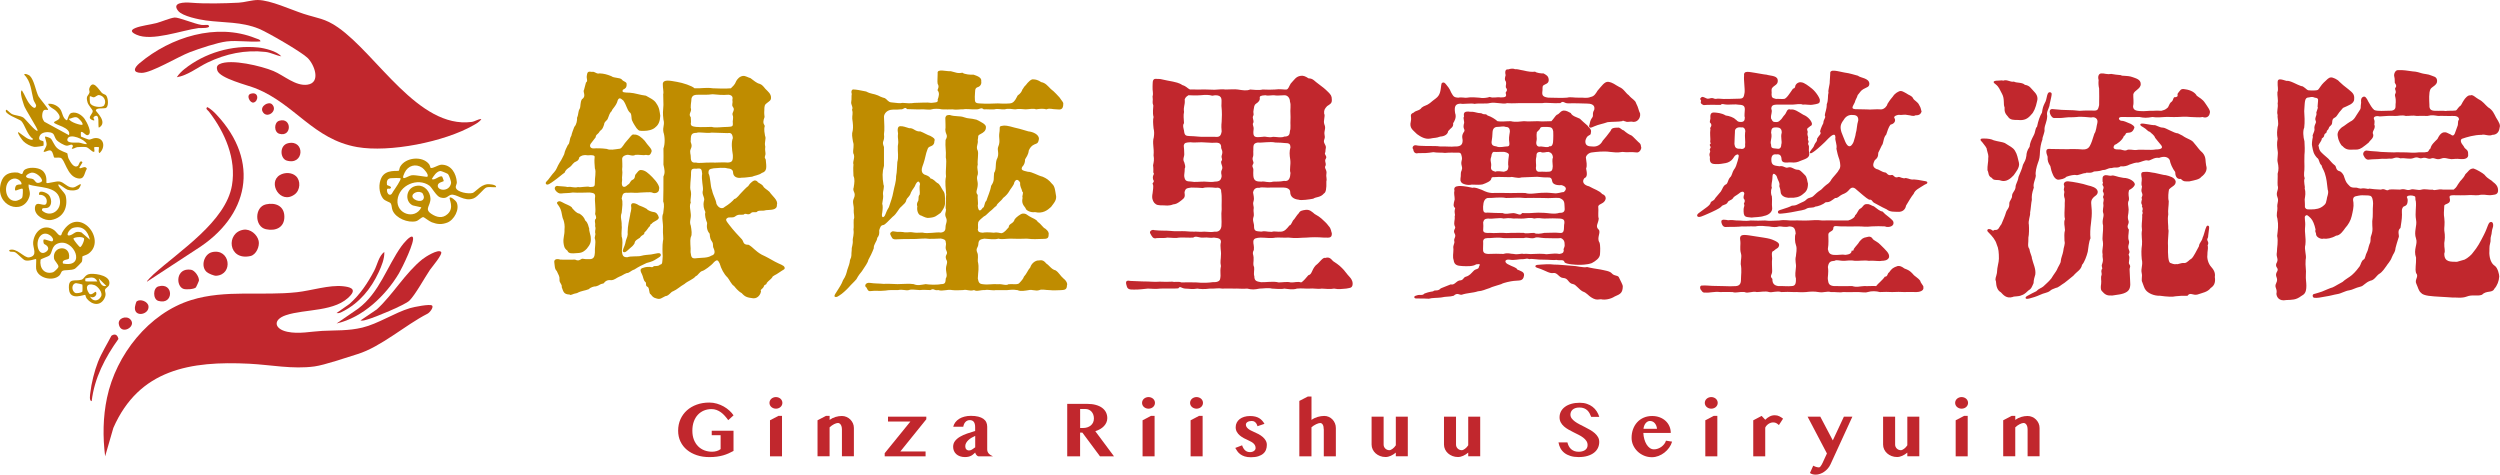 <?xml version="1.0" encoding="UTF-8"?>
<svg xmlns="http://www.w3.org/2000/svg" id="_レイヤー_2" data-name="レイヤー 2" viewBox="0 0 1262.07 239.62">
  <defs>
    <style>
      .cls-1 {
        fill: #c1272d;
      }

      .cls-2 {
        fill: #bf8c00;
      }
    </style>
  </defs>
  <g id="_レイヤー_1-2" data-name="レイヤー 1">
    <g>
      <path class="cls-1" d="M218.13,154.27c.92.89-1.26,3.6-2.31,4.1-11.27,5.75-23.45,16.73-35.36,20.4-5.51,1.7-16.57,5.51-21.67,6.21-10.97,1.52-22.2-.82-32.96-1.36-29.59-1.48-55.62,2.75-68.62,32.42l-4.14,14.32c-1.22-9.92-1.11-19.75.95-29.56,4.55-21.67,21.08-42.71,42.59-49.35,17.32-5.34,35.61-1.98,53.34-3.94,7.17-.79,16.34-3.78,23.29-3,3.08.34,6.7,1.12,3.82,4.49-7.41,8.68-23.02,6.8-32.81,10.15-6.63,2.27-5.8,6.92.73,8.33,5.87,1.27,11.97-.15,17.72-.44,7.1-.36,13.05.04,20.2-1.66,7.97-1.9,16.14-7.44,24.08-9.83,1.91-.57,10.18-2.23,11.14-1.29Z"></path>
      <path class="cls-1" d="M243,60.09c-.72,1.36-2.68,2.4-4,3.15-14.61,8.38-42.37,13.89-58.76,10.99-22.05-3.91-31.25-21.58-51.04-29.59-4.04-1.64-18.3-5.03-19.51-9.13-.44-1.5-.23-2.48,1.17-3.16,5.64-2.78,21.22,1.01,27.15,3.49,5.31,2.22,11.2,7.75,17.17,6.91,7.03-.98,3.53-10.25.04-13.57-3.23-3.07-20.05-12.84-24.52-14.67-8.78-3.6-17.66-2.96-26.72-4.18-3.44-.46-11.85-2.12-14.02-4.82-3.49-4.33,3.17-4.42,6.41-4.15,7.28.6,16.67.37,24.18-.01,2.73-.14,6.86-1.38,9.63-1.35,6.47.09,16.56,4.85,23.11,6.98,7.02,2.29,10.74,2.26,17.3,6.82,19.78,13.76,40.61,51.21,67.47,47.76,1.75-.23,3.19-1.45,4.93-1.47Z"></path>
      <path class="cls-2" d="M217.31,84.65c.73.81,3.96-1.52,5.6-1.51,4.92.01,7.39,4.44,7.72,8.86.07.92-.74,1.79-.5,2.76.58,2.31,6.41,3.27,8.5,2.64.84-.25,3.31-2.81,4.75-3.53,1.99-1.01,2.78-1.04,5-.72.58.09,2.27.43,2.04,1.35-1.51.15-3.36-.31-4.79.11s-4.21,4.6-6.53,5.53c-4.82,1.92-8.8-2.59-11.54-1.77-1.61.48-2.09,2.25-5.3,1.29-1.97-.59-4.27-5.06-5.5-5.95-5.87-4.25-15.35-.25-16.09,7.24-.69,7.03,8.84,10.25,12.05,3.72l-4.31-.96c-4.42-1.97-3.58-9.53,2.48-9.98,3.47-.26,6.27,3.03,6.41,6.41.16,3.77-3.3,5.31.43,7.8,2.71,1.8,5.61,2.49,8.21.14,3.61-3.27.54-7.67,1.11-8.31s3.08,1.61,3.4,2.25c1.82,3.6-1.22,9.08-4.71,10.38-2.81,1.04-4.97.87-7.75-.18-1.39-.53-3.74-2.49-4.23-2.6-.9-.2-2.38,1.75-3.8,2.07-4.03.92-10-1.47-11.72-5.34-.54-1.2-.42-2.77-.93-3.59-.62-.98-2.88-1.05-4.08-2.71-2.01-2.79-2.21-7.25-.69-10.3,2.27-4.55,8.28-3.09,8.83-3.61.18-.17.29-1.37.64-1.98,2.71-4.73,11.1-5.61,14.53-1.36.54.67.63,1.67.78,1.84ZM215.74,89.22c1-.97-1.7-3.93-2.61-4.55-3.34-2.26-7.16-1.08-8.87,2.5-2.4,5.05,1.49,1.62,3.57,1.31,1.89-.28,7.61,1.02,7.9.74ZM226.15,87.86c-.26-.26-3.46-1.61-3.88-1.55-1.97.3-3.31,2.49-4.26,4.04,1.19,1.13,4.22-2.21,5.26-1.12.08.08.84,2.13.74,2.2-.53.38-2.69.64-2.97,1.98-.62,2.93,5.82,3.72,6.67-.95.15-.85-1.03-4.07-1.56-4.6ZM202.18,89.98c-.18-.17-4.14-.12-4.92-.02-1.87.25-2.16,1.71-1.9,3.39.05.31,3.24.83,1.54,1.9-.27.17-1.41-.33-1.52.38-.15.95.25,2.36,1.15,2.64,1.14.35,1.55-1.03,2.03-1.73.64-.96,4.21-5.99,3.62-6.55ZM213.36,97.63c-1.74-1.71-5.57-.28-5.13,1.71s5.77,3.48,5.77.05c0-.27-.49-1.6-.65-1.76Z"></path>
      <path class="cls-2" d="M15.05,38.27c2.25,2.2,2.93,7.5,4.36,10.33.52,1.02,5.32,6.51,4.85,6.83-.57.39-2.44-1.09-2.89,2.04-.24,1.65.04,2.63,1.01,3.98l12.43,6.79c1.46-3.92-7.55-5.28-7.53-6.4s5.53-1.04,1.16-5.68c-1.31-1.39-3.42-1.87-4.18-3.73,2.37-.36,5.18,1.02,6.38,3.03.87,1.46,1.09,4.37,3.04,5.25.5.23.81-3.22,2.34-3.69,2.51-.77,5.22.97,6.67,2.96.96,1.33,4.39,7.52,1.53,8.26-1.03.27-2.61-2.34-3.38-1.51-.08.08-.05,2.13.04,2.21.17.14,3.78,1.54,4.09,1.54.83,0,1.88-.7,3.02-.78,4.65-.32,5.35,4.78,2.27,7.58-.93-.35-.06-2.63-.38-3.02-.07-.09-2.2-.1-2.26,0-.23.38.23,1.92,0,2.27-.56.85-2.87-2.09-4.13-2.27s-3.22-.1-4.52.03c-.7.07-2.24,1.13-2.66.73-.24-.23.5-.78.49-1.13-.08-1.78-1.97-.27-3.09-.34-1.32-.09-4.49-1.95-5.3-3.06-1.32-1.8-.6-3.5-3.82-3.76-2.1-.17-4.44.49-4.81,2.73-.27,1.66,1.56,1.43,2.13,1.89.13.11.17,2.1.08,2.16-.32.22-3.95.76-4.73.64-1.78-.27-4.21-1.55-5.47-2.87-.57-.6-3.12-4-2.61-4.55.21-.23,3.7,2.89,5.24,3.42.64.22,2.03.85,2.29-.03-3-1.87-4.02-7.02-5.99-9.08-.78-.81-9.34-3.66-7.57-5.62.24-.26,2.02,1.73,2.79,2.11,1.75.86,3.95.74,5.78,1.76.94.53,6.47,7.55,7.26,6.68.5-.55-6.58-11.17-6.94-13.03-.43-1.48-1.1-3.23-1.31-4.72-.09-.67-.39-2.36.34-2.6,1.55,2.33,2.25,4.95,4.14,7.16.66.77,2.56,2.87,3.02.74.17-.78-1.06-2.12-1.34-3.18-1.16-4.36-1.19-9.25-4.69-12.64.26-.96,2.58.28,2.85.55ZM41.59,62.96c.71-.65-1.95-3.44-2.74-3.69-1.56-.48-2.61.6-4.04.68.21,1.68,6.26,3.48,6.78,3.01ZM43.86,72.76c-.91-2.42-8.81-5.75-9.8-2.63-.79,2.51,4.56,1.73,5.68,1.85,1.47.16,2.65.9,4.11.78Z"></path>
      <path class="cls-1" d="M74.18,142.21c-.29-.26,2.88-3.31,3.38-3.77,13.17-11.85,36.44-26.63,39.54-44.86,2.27-13.36-3.52-26.77-11.64-37.26-.47-.6-2.02-1.47-.76-2.26,1.77,1.02,3.16,2.27,4.54,3.75,22.34,23.78,16.46,51.49-10.24,68.16l-24.82,16.25Z"></path>
      <path class="cls-2" d="M41.68,129.35c-.29.42.08,1.87-.45,2.94-.16.32-3.05,3.19-3.41,3.38-1.94,1.01-5.24.44-6.3,1.09-.72.44-.78,1.59-1.57,2.34-3.3,3.14-11.03,1.31-11.71-3.44-.16-1.1.19-4.66-.02-4.88-.19-.2-3.59,1.24-5.55.64-1.12-.34-3.79-3.43-4.99-4.04-1.27-.65-3.11.25-3.02-1.12,3.71-1.52,7.55,4.12,10.03,3.68,4.72-.85,1.69-4.79,2.05-7.79.65-5.47,5.37-9.52,10.51-6.04.9.61,2.04,2.36,2.67,2.61,1.29.51,1.04-.6,1.53-1.45,8.27-14.26,22.91,3.92,13.14,10.84-.84.6-2.82,1.11-2.91,1.24ZM45.36,120.98c-.99-4.38-3.68-7.36-8.56-5.91-2.01.6-4.37,4.9-.96,3.55,1.77-.7,2.19-2.21,5.27-1.29l4.25,3.65ZM26.52,121.73c1.43-1.35-2.79-5.43-5.7-3.05-3.4,2.78-1.83,10.68,1.95,8.73,2.21-1.14,2.07-3.01-.3-4.13-.74-.35-.61-2.16-.47-2.3.57-.56,3.93,1.31,4.52.75ZM42.34,120.23c-1.05-1.02-5.54-.44-5.27.37.25.73,2.95,4.14,3.39,4.14.73,0,2.5-3.9,1.88-4.51ZM31.8,133.03c12.03,2.43,5.6-12.77-2.3-10.22-3.65,1.18-2.96,4.67-4.47,6.09-.86.81-4.48,1.68-4.57,2.31-.6,4.16,1.98,7.53,6.33,6.23.59-.18,2.58-2.11,2.69-2.62.29-1.29-2.04-2.96-2.23-4.44-.84-6.4,8.59-7,7.6-.04-.15,1.06-3.88.36-3.05,2.69Z"></path>
      <path class="cls-1" d="M114.5,20.91c-4.86.58-13.89,3.62-18.67,5.44-5.89,2.24-19.31,10.43-24.29,10.44-4.61,0-4.15-2.33-1.08-4.91,15.7-13.19,38.82-20.49,58.49-12.61.8.32,2.62.67,2.51,1.64-5.38.46-11.7-.63-16.96,0Z"></path>
      <path class="cls-2" d="M23.51,92.35c.38.44,4.8-.96,6.39-.75,2.52.33,3.95,3.07,6.81,3.07,1.7,0,3.51-2.12,4.14-1.57.1.09-.79,2.02-1.22,2.3-1.44.94-3.99.92-5.61.37-.85-.29-4.19-2.98-4.47-2.68-.79.84,3.24,4.03,3.63,5.79,1.26,5.72-1.13,11.05-7.19,12.15-3.51.64-8.7-2.24-8.36-6.13.39-4.39,5.09.3,5.86-2.4.69-2.42-1.36-4.44-3.75-4.13-.58-3.01,3.89-1.14,4.89.01,1.44,1.65,1.86,5.3-.36,6.41-1.4.7-3.37-.43-3.03,1.49,4.22,3.91,10.21-.12,8.9-5.89-1.49-6.61-10.72-5.49-15.69-7.29-.23,2.4,1.16,3.66.42,6.06-3.09,10.08-17.71,4.9-14.4-6.85,1.19-4.22,4.16-5.51,8.29-5.21.79.06,1.59.75,2.24.77.57.02.5-1.29,1.16-1.92,1.9-1.79,6.95-1.54,9.04.01,3.01,2.24,2.01,6.08,2.28,6.39ZM15.73,87.19c-.93.21-3.75,1.61-2.03,2.53.95.5,2.08.25,3.03.74.7.35,1.13,1.56,1.96,1.81,1.01.3,2.57-.44,2.55-1.05-.05-1.64-3.28-4.53-5.51-4.03ZM10.7,93.1c.84-.6-1.34-3.49-4.01-2.9-5.46,1.22-4.63,11.66,1.34,11.21.75-.06,2.69-.92,3.08-1.5.47-.7.51-4.38.34-4.55-.58-.58-3.38,1.14-3.77.75-.26-.26-.13-2.15.75-2.65.83-.47,2.13-.26,2.27-.36Z"></path>
      <path class="cls-1" d="M222.65,127.14c1.1,1.04-4.76,7.85-5.6,9.09-2.68,3.96-7.45,12.72-10.42,15.58-2.25,2.17-17.5,8.48-21.08,9.44-1.22.33-2.25.8-3.6.54l8.31-5.63c8.23-7.57,14.23-18.25,22.96-25.27,1.53-1.23,7.87-5.23,9.42-3.76Z"></path>
      <path class="cls-1" d="M208.33,119.61c1.56,1.69-5.47,15.91-6.91,18.33-6.75,11.36-18.35,22.4-31.52,25.37l10.93-7.52c10.77-8.05,14.52-21.35,21.9-31.6.6-.84,4.5-5.76,5.6-4.57Z"></path>
      <path class="cls-1" d="M105.08,12.62c2.28,1.91-4.39,1.48-4.86,1.55-8.57,1.13-23.58,6.88-31.32,3.35-2.4-1.09-3.54-2.2-.42-3.44,2.74-1.09,7.27-1.61,10.4-2.41,2.63-.67,6.93-2.58,9.28-2.82,1.94-.19,10,3.2,13.56,3.73.9.13,3.18-.1,3.35.04Z"></path>
      <path class="cls-1" d="M122.96,115.97c3.37-.52,6.9,2.37,7.62,5.65.59,2.72-1.24,7-4.16,7.64-11.38,2.49-12.48-11.89-3.46-13.29Z"></path>
      <path class="cls-1" d="M134.23,103.17c4.95-1.1,9.33.86,9.33,6.27s-4.39,7.36-9.33,6.27c-5.82-1.29-5.82-11.24,0-12.53Z"></path>
      <path class="cls-1" d="M142.01,28.44c-2.67-.43-5.25-1.91-7.95-2.22-10.32-1.17-20.02.92-29.25,5.34-4.98,2.38-9.96,6.5-15.55,7.43.91-1.49,2.45-3.01,3.81-4.1,10.34-8.23,24.03-12.25,37.22-10.93,3.34.33,9.52,1.88,11.72,4.48Z"></path>
      <path class="cls-2" d="M43.06,148.88c-.33-.39-7.65,3.17-8.22-2.68-.62-6.31,2.94-4.03,6.28-4.98,1.55-.44,1.66-2.76,4.6-2.96,3.18-.22,10.76,1.05,9.36,5.6-.3.98-1.9,1.56-2.06,2.45-.19,1.06.88,1.96-.27,4.27-2.06,4.12-6.32,3.43-8.92.17-.56-.71-.64-1.72-.77-1.87ZM49.13,142.07c-1.4-2.81-3.61-1.9-6.03-1.5-.06,1.6-.34,1.43,1.13,1.51,1.63.08,3.28-.05,4.91,0ZM53.65,144.33l-3.77-3.76c.39,1.8,1.42,4.5,3.77,3.76ZM41.56,143.62c-.13-.11-3.1-.73-3.26-.7-2.23.45-2.24,3.63-.51,4.85.83.58,3.36-.08,3.75-.48.16-.16.16-3.55.02-3.67ZM45.36,149.61c1.44,2.76,4.27,2.69,5.68.02.97-1.84-1.58-5.1-3.38-5.71-3.8-1.28-4.82,1.18-2.68,4.19,1.08,1.52,3.02-1.18,3.39-.76,1.11,1.26-1.04,3.82-3.01,2.26Z"></path>
      <path class="cls-1" d="M149.38,88.89c2.53,2.31,2.24,7.11-.6,9.23-7.27,5.42-13.86-5.97-7.49-9.75,2.44-1.45,5.99-1.4,8.09.52Z"></path>
      <path class="cls-1" d="M107.1,127.28c9.06-2.03,10.87,11.29,2.08,11.93-1.15.08-3.97-1.13-4.84-1.9-3.17-2.79-1.39-9.09,2.76-10.03Z"></path>
      <path class="cls-2" d="M25.6,69.91c.9.87,1.69,3.35,3.15,4.76,1.59,1.54,4.91,2.43,5.2,2.71.2.18.24,1.85.69,2.7.86,1.63,2.63,5.09,4.73,3.63.44-.3.94-3.25,2.22-1.9.23.24-1.76,2.79-1.51,3.01.76.65,2.94-1.61,3.76.38-1.46,2.34-1.03,5.64-4.76,4.79-5.33-1.21-6.26-9.69-8.53-10.33-.99-.27-2.89.12-3.22-.17-.31-.28-.47-2.61-1.55-3.38s-3.11,1.02-3.79.43c-.14-.12,1.4-2.33,1.53-3.42.15-1.34-1.02-3.86-.77-4.11.28-.28,2.49.57,2.85.92Z"></path>
      <path class="cls-1" d="M46.29,202.49c-1.37.01-.81-3.26-.71-4.11.53-4.85,2.11-11.15,3.9-15.69s4.57-8.91,6.76-13.19c1.81-1.26,3.09-.47,3.55,1.61-6.7,9.31-12.17,19.8-13.5,31.38Z"></path>
      <path class="cls-1" d="M98.91,145.08c-.94.96-4.83,1.18-6.16.79-4.13-1.21-4.08-10.86,3.67-9.7,1.95.29,4.24,3.68,4.01,5.55-.03.23-1.39,3.23-1.52,3.36Z"></path>
      <path class="cls-2" d="M53.49,48.06c1.14,1.18,1.63,6.01-.29,6.54-.97.27-4.83-.3-4.82,1.21,0,.5,6.37,6.03,1.5,8.66-.59-1.23.77-7.62-2.27-5.65-1.06.68.25,1.65,0,1.88-.45.42-2.13-.54-2.26-1.15-.25-1.13,1.7-2.47,1.43-3.64-.17-.74-2.16-2.73-2.59-4.21-1.02-3.54.46-3.17,1-5.07.15-.54-.45-1.23-.03-2.26,1.81-4.4,4.62.78,6.19,2.44.68.72,1.74.85,2.13,1.25ZM45.36,48.65c-.12.12-.07,2.64.11,3.28.6,2.08,6.13,2.71,7.08,1.28,1.39-2.08-.05-4.83-2.42-5.2-1.13-.18-1.86,1.09-2.88,1.12-.5.02-1.61-.77-1.9-.48Z"></path>
      <path class="cls-1" d="M169.9,158.03l6.41-4.51c5.35-4.65,9.28-10.57,12.57-16.81,1.64-3.11,2.27-7.35,5.13-9.56.18,3.42-1.43,7.22-2.86,10.32-3.84,8.3-9.75,15.5-17.98,19.7-1.1.56-1.92,1.12-3.27.87Z"></path>
      <path class="cls-1" d="M145.54,72.27c8.51-1.82,8.12,11.39-.78,8.8-3.42-1-3.87-7.8.78-8.8Z"></path>
      <path class="cls-1" d="M79.94,144.59c7.87-2.31,7.87,9.62,0,7.31-2.81-.82-2.81-6.48,0-7.31Z"></path>
      <path class="cls-1" d="M140.98,60.95c6.45-1.91,6.45,8.48,0,6.57-2.74-.81-2.74-5.76,0-6.57Z"></path>
      <path class="cls-1" d="M69.01,152.12c1.83-1.37,5.73.06,5.96,2.53.39,4.15-7,5.71-6.88.75.01-.66.61-3.04.92-3.28Z"></path>
      <path class="cls-1" d="M65.75,161.18c3.62,3.67-4.84,8.42-5.78,2.38-.46-2.95,3.81-4.37,5.78-2.38Z"></path>
      <path class="cls-1" d="M137.36,52.68c3.22,3.26-2.73,7.64-4.8,3.66-1.43-2.76,3.1-5.38,4.8-3.66Z"></path>
      <path class="cls-1" d="M126.59,47.31c4.26-1.24,3.98,3.91,1.41,4.46-1.79.39-3.93-3.73-1.41-4.46Z"></path>
    </g>
    <g>
      <path class="cls-1" d="M359.3,217.45h11v10.2c-.85.46-1.69.87-2.54,1.25-.85.38-1.75.7-2.71.98-.96.27-2.02.49-3.15.64-1.14.16-2.42.23-3.84.23-2.28,0-4.38-.32-6.3-.96-1.92-.64-3.58-1.54-4.98-2.7-1.4-1.16-2.49-2.56-3.27-4.2s-1.17-3.46-1.17-5.45c0-2.11.39-4.04,1.17-5.78.78-1.74,1.87-3.24,3.26-4.49,1.39-1.25,3.05-2.22,4.97-2.91,1.92-.69,4.02-1.04,6.3-1.04,1.34,0,2.63.18,3.88.55,1.24.36,2.39.85,3.45,1.45,1.05.6,2,1.29,2.85,2.06.85.77,1.54,1.57,2.09,2.39l-2.68,2.44c-.56-.79-1.15-1.53-1.76-2.21-.61-.68-1.26-1.27-1.95-1.77-.69-.5-1.43-.9-2.22-1.18-.79-.29-1.63-.43-2.53-.43-1.37,0-2.64.25-3.82.74-1.18.5-2.2,1.21-3.07,2.14-.87.93-1.54,2.07-2.03,3.43-.49,1.35-.73,2.89-.73,4.61s.26,3.24.78,4.55c.52,1.32,1.23,2.42,2.13,3.32s1.95,1.58,3.15,2.04c1.2.46,2.5.69,3.88.69.82,0,1.59-.11,2.32-.32.73-.21,1.4-.54,2.01-.99v-7.03h-4.49v-2.27Z"></path>
      <path class="cls-1" d="M388.45,203.39c0-.4.08-.79.25-1.15.17-.36.4-.68.7-.94.3-.26.64-.47,1.04-.62s.81-.23,1.27-.23.88.08,1.28.23c.4.16.74.36,1.04.62.29.26.52.57.69.94.17.36.25.75.25,1.15s-.08.78-.25,1.14c-.17.36-.4.67-.69.93-.29.26-.64.47-1.04.62-.4.16-.82.23-1.28.23s-.88-.08-1.27-.23-.74-.36-1.04-.62c-.3-.26-.53-.57-.7-.93-.17-.36-.25-.74-.25-1.14ZM388.7,212.18l4.26-2.23h1.82v20.41h-6.07v-18.18Z"></path>
      <path class="cls-1" d="M425.02,216.71c0-.51-.06-.96-.17-1.36-.11-.4-.26-.73-.45-1-.19-.27-.4-.47-.64-.61-.24-.14-.49-.21-.75-.21s-.56.05-.9.16c-.34.1-.69.25-1.06.44-.37.19-.75.42-1.14.69s-.76.58-1.11.92v14.61h-6.09v-18.18l4.28-2.23h1.82v2.03c.94-.68,1.94-1.17,3.01-1.49,1.07-.32,2.13-.48,3.18-.48.82,0,1.6.16,2.33.48.74.32,1.38.75,1.93,1.3.55.55.99,1.19,1.32,1.92.33.74.49,1.52.49,2.35v14.3h-6.04v-13.65Z"></path>
      <path class="cls-1" d="M446.61,228.8l12.99-16h-11.31v-2.44h19.34v1.29l-13.12,16.27h12.75v2.44h-20.64v-1.56Z"></path>
      <path class="cls-1" d="M481.21,215.44c.21-.83.57-1.59,1.09-2.28.52-.68,1.17-1.26,1.94-1.74.77-.48,1.66-.84,2.66-1.1,1-.26,2.07-.39,3.23-.39,1.43,0,2.67.13,3.71.39,1.04.26,1.9.63,2.57,1.1.67.48,1.17,1.05,1.48,1.72.32.67.48,1.42.48,2.26v11.45c0,.82.25,1.52.76,2.09.51.57,1.22,1.05,2.15,1.43h-7.19c-.21,0-.41-.06-.61-.18s-.37-.27-.53-.46c-.16-.19-.29-.39-.41-.62-.12-.22-.2-.44-.25-.64-.36.34-.71.65-1.04.93-.33.28-.68.52-1.07.71s-.83.35-1.31.46c-.48.11-1.06.17-1.74.17-.92,0-1.75-.13-2.49-.39-.74-.26-1.36-.62-1.88-1.08-.51-.46-.91-1.01-1.18-1.64-.27-.63-.41-1.32-.41-2.06,0-1.15.32-2.13.96-2.95.64-.82,1.48-1.54,2.53-2.15,1.05-.61,2.24-1.15,3.56-1.6,1.33-.46,2.68-.89,4.06-1.31v-1.95c0-.64-.07-1.18-.2-1.63-.13-.45-.31-.81-.55-1.09-.23-.28-.52-.48-.85-.61-.33-.12-.7-.19-1.1-.19-.48,0-.91.09-1.29.27-.38.18-.7.43-.98.74s-.5.67-.66,1.07c-.17.4-.29.83-.37,1.27h-5.1ZM492.31,220.05c-.59.25-1.18.55-1.78.9-.6.35-1.14.75-1.61,1.18-.48.44-.87.92-1.17,1.45-.31.53-.46,1.09-.46,1.69,0,.66.17,1.19.52,1.56.34.38.81.57,1.4.57.49,0,.98-.15,1.46-.44.48-.29,1.03-.67,1.64-1.14v-5.76Z"></path>
      <path class="cls-1" d="M538.77,203.88h9.96c1.72,0,3.22.18,4.5.54,1.28.36,2.35.86,3.2,1.5.85.64,1.49,1.41,1.92,2.29.43.89.64,1.85.64,2.89,0,.76-.15,1.47-.44,2.14-.29.67-.7,1.29-1.23,1.86s-1.17,1.07-1.91,1.5c-.75.44-1.57.8-2.47,1.08l9.43,12.68h-7.07l-8.89-11.97h-1.15v11.97h-6.5v-26.48ZM545.28,216.07h1.41c.79,0,1.53-.11,2.21-.33.68-.22,1.26-.54,1.76-.95.49-.41.88-.91,1.16-1.51.28-.6.42-1.28.42-2.03,0-.7-.11-1.35-.32-1.93s-.51-1.09-.89-1.51c-.38-.42-.83-.75-1.37-.99-.53-.23-1.11-.35-1.74-.35h-2.64v9.61Z"></path>
      <path class="cls-1" d="M576.54,203.39c0-.4.08-.79.25-1.15.17-.36.4-.68.7-.94.3-.26.64-.47,1.04-.62s.81-.23,1.27-.23.88.08,1.28.23c.4.16.74.36,1.04.62.29.26.52.57.69.94.17.36.25.75.25,1.15s-.08.78-.25,1.14c-.17.36-.4.67-.69.93-.29.26-.64.47-1.04.62-.4.16-.82.23-1.28.23s-.88-.08-1.27-.23-.74-.36-1.04-.62c-.3-.26-.53-.57-.7-.93-.17-.36-.25-.74-.25-1.14ZM576.79,212.18l4.26-2.23h1.82v20.41h-6.07v-18.18Z"></path>
      <path class="cls-1" d="M600.78,203.39c0-.4.08-.79.25-1.15.17-.36.4-.68.7-.94.3-.26.64-.47,1.04-.62s.81-.23,1.27-.23.88.08,1.28.23c.4.16.74.36,1.04.62.29.26.52.57.69.94.17.36.25.75.25,1.15s-.08.78-.25,1.14c-.17.36-.4.67-.69.93-.29.26-.64.47-1.04.62-.4.16-.82.23-1.28.23s-.88-.08-1.27-.23-.74-.36-1.04-.62c-.3-.26-.53-.57-.7-.93-.17-.36-.25-.74-.25-1.14ZM601.04,212.18l4.26-2.23h1.82v20.41h-6.07v-18.18Z"></path>
      <path class="cls-1" d="M627.04,224.78c.35,1.09.86,1.94,1.51,2.55.66.61,1.48.91,2.47.91.42,0,.8-.05,1.14-.16.34-.1.64-.25.9-.44.25-.19.45-.41.59-.65.14-.25.21-.51.21-.8,0-.47-.09-.89-.26-1.26s-.42-.71-.73-1.01c-.31-.3-.68-.58-1.11-.83s-.89-.49-1.39-.71c-.79-.35-1.58-.73-2.36-1.14s-1.48-.88-2.11-1.41-1.13-1.13-1.51-1.81c-.38-.68-.58-1.46-.58-2.34s.18-1.62.53-2.31c.35-.7.85-1.29,1.48-1.79.64-.49,1.4-.88,2.29-1.15.89-.27,1.86-.41,2.93-.41.98,0,1.84.09,2.6.27.75.18,1.42.44,1.99.78.57.34,1.08.75,1.52,1.24.44.49.84,1.04,1.19,1.65l-3.52,1.21c-.18-.64-.4-1.13-.66-1.48-.26-.35-.53-.62-.82-.79-.29-.18-.57-.28-.84-.32s-.51-.06-.72-.06c-.38,0-.74.04-1.07.13-.34.08-.64.21-.9.36-.26.16-.47.35-.62.58-.16.23-.23.49-.23.79,0,.38.1.74.29,1.07.2.34.47.65.82.95s.76.57,1.24.83c.48.26.99.51,1.55.74.85.35,1.67.74,2.47,1.17s1.51.92,2.14,1.46c.62.54,1.13,1.14,1.5,1.8.38.66.57,1.39.57,2.2,0,.87-.14,1.69-.43,2.44-.29.76-.75,1.41-1.4,1.97-.64.56-1.48,1-2.5,1.33-1.02.33-2.26.49-3.72.49-1.25,0-2.31-.14-3.17-.43-.87-.29-1.6-.65-2.2-1.1-.6-.45-1.09-.95-1.48-1.51-.39-.56-.74-1.11-1.04-1.66l3.46-1.33Z"></path>
      <path class="cls-1" d="M668.26,216.71c0-1.03-.17-1.81-.5-2.35-.33-.54-.77-.81-1.3-.81-.23,0-.53.05-.89.16-.36.1-.74.25-1.14.45-.4.2-.81.42-1.22.68-.41.26-.79.55-1.14.86v14.67h-6.13v-27.97l4.32-2.23h1.82v11.82c.92-.68,1.96-1.18,3.1-1.51,1.14-.33,2.26-.5,3.35-.5.81,0,1.57.16,2.28.48.71.32,1.33.76,1.86,1.31.53.55.94,1.2,1.25,1.94.31.74.46,1.53.46,2.36v14.3h-6.09v-13.65Z"></path>
      <path class="cls-1" d="M698.49,210.36v14.1c0,.39.08.76.23,1.1.16.35.37.64.63.9.27.25.58.45.93.6.35.14.73.21,1.13.21.22,0,.47-.06.75-.19.28-.12.57-.3.86-.52.29-.22.58-.48.87-.78.29-.3.54-.62.76-.98v-14.45h6.05v20h-6.05v-1.86c-.81.68-1.66,1.22-2.55,1.62-.89.4-1.77.61-2.63.61-.99,0-1.91-.17-2.77-.5s-1.6-.78-2.24-1.35c-.63-.57-1.13-1.23-1.49-1.99-.36-.76-.55-1.57-.55-2.43v-14.1h6.05Z"></path>
      <path class="cls-1" d="M735.04,210.36v14.1c0,.39.08.76.23,1.1.16.35.37.64.63.9s.58.45.93.6c.35.14.73.21,1.13.21.22,0,.47-.06.75-.19.28-.12.57-.3.86-.52.29-.22.58-.48.87-.78.29-.3.54-.62.76-.98v-14.45h6.05v20h-6.05v-1.86c-.81.68-1.66,1.22-2.55,1.62s-1.77.61-2.63.61c-.99,0-1.91-.17-2.77-.5s-1.6-.78-2.24-1.35-1.13-1.23-1.49-1.99-.55-1.57-.55-2.43v-14.1h6.05Z"></path>
      <path class="cls-1" d="M796.99,230.75c-1.59,0-2.98-.19-4.17-.56s-2.2-.88-3.04-1.53c-.83-.65-1.5-1.43-1.99-2.33-.5-.9-.83-1.9-1.02-2.98h4.51c.16.66.38,1.28.68,1.86.3.57.68,1.07,1.14,1.49.46.42,1.01.76,1.64,1,.63.24,1.36.36,2.2.36.55,0,1.09-.06,1.63-.18s1.03-.31,1.46-.58c.43-.27.77-.61,1.04-1.04.26-.42.39-.95.39-1.57,0-.78-.2-1.48-.61-2.09-.4-.61-.94-1.17-1.6-1.67-.66-.5-1.42-.97-2.27-1.4s-1.71-.86-2.6-1.3c-.89-.44-1.75-.9-2.6-1.38-.85-.48-1.6-1.02-2.27-1.61-.66-.59-1.2-1.26-1.6-2.01-.4-.75-.61-1.6-.61-2.57,0-1.05.23-2.03.69-2.92.46-.89,1.13-1.67,2-2.32.87-.66,1.94-1.17,3.2-1.54s2.7-.56,4.32-.56c1.33,0,2.53.18,3.61.55,1.08.36,2.03.87,2.86,1.51s1.52,1.4,2.08,2.27c.56.87.99,1.79,1.29,2.78h-4.08c-.23-.62-.51-1.22-.82-1.8-.31-.57-.7-1.07-1.15-1.5s-1.01-.77-1.66-1.03-1.43-.38-2.32-.38c-.85,0-1.56.11-2.14.33-.58.22-1.04.5-1.4.85-.35.35-.61.73-.76,1.15-.16.42-.23.84-.23,1.24,0,.7.21,1.34.62,1.91.42.57.97,1.11,1.65,1.6.68.5,1.46.97,2.33,1.42s1.76.9,2.67,1.36c.91.46,1.79.93,2.67,1.44.87.5,1.65,1.05,2.33,1.65.68.6,1.23,1.26,1.65,1.99.42.73.62,1.55.62,2.46,0,1.08-.22,2.08-.66,3.01-.44.92-1.1,1.73-1.97,2.41s-1.96,1.22-3.25,1.61-2.79.59-4.48.59Z"></path>
      <path class="cls-1" d="M833.94,230.81c-1.42,0-2.75-.26-4-.79s-2.34-1.24-3.26-2.13c-.92-.89-1.66-1.93-2.2-3.11-.54-1.18-.81-2.42-.81-3.74,0-1.58.25-3.04.74-4.38s1.2-2.52,2.11-3.51c.91-.99,2-1.76,3.27-2.31,1.27-.55,2.69-.83,4.25-.83,1.39,0,2.67.22,3.83.66,1.16.44,2.15,1.05,2.98,1.82.83.77,1.47,1.67,1.92,2.71.46,1.04.68,2.16.68,3.34h-13.85c.05,1.11.22,2.16.5,3.16.28,1,.65,1.88,1.12,2.65s1.02,1.37,1.65,1.82,1.33.67,2.1.67c.66,0,1.32-.11,1.96-.34.64-.23,1.24-.54,1.79-.94.55-.4,1.02-.86,1.43-1.39s.7-1.1.88-1.71l3.09.49c-.31,1.08-.81,2.1-1.49,3.05-.68.95-1.48,1.78-2.4,2.5-.92.72-1.92,1.28-3,1.69s-2.17.62-3.28.62ZM836.5,216.48c-.05-.59-.18-1.12-.38-1.61s-.46-.91-.77-1.26-.68-.62-1.09-.81c-.42-.19-.87-.28-1.35-.28-.38,0-.75.09-1.11.28-.36.19-.69.46-.99.8-.29.35-.54.76-.74,1.25s-.33,1.03-.4,1.63h6.84Z"></path>
      <path class="cls-1" d="M860.63,203.39c0-.4.08-.79.25-1.15.17-.36.4-.68.7-.94.3-.26.64-.47,1.04-.62s.81-.23,1.27-.23.88.08,1.28.23.74.36,1.04.62c.29.26.52.57.69.94.17.36.25.75.25,1.15s-.08.78-.25,1.14c-.17.36-.4.67-.69.93-.29.26-.64.47-1.04.62s-.82.23-1.28.23-.88-.08-1.27-.23-.74-.36-1.04-.62c-.3-.26-.53-.57-.7-.93-.17-.36-.25-.74-.25-1.14ZM860.88,212.18l4.26-2.23h1.82v20.41h-6.07v-18.18Z"></path>
      <path class="cls-1" d="M898.02,214.56c-.27-.23-.52-.44-.75-.61-.23-.17-.45-.31-.67-.41-.22-.1-.45-.18-.69-.22-.24-.05-.51-.07-.81-.07-.42,0-.83.07-1.23.21s-.78.33-1.13.57c-.35.24-.67.52-.95.84-.28.32-.5.66-.65,1.03v14.47h-6.05v-18.18l4.24-2.23,1.82,1.95c.66-.69,1.4-1.24,2.22-1.66.81-.42,1.67-.62,2.57-.62s1.66.18,2.36.54c.7.36,1.32.75,1.84,1.18l-2.09,3.22Z"></path>
      <path class="cls-1" d="M915.37,235.09c.13.06.3.15.52.25.21.1.45.2.7.29.25.09.52.17.81.23.29.06.57.1.86.1.23,0,.47-.14.7-.41s.46-.59.66-.96c.21-.36.39-.73.56-1.09.16-.36.28-.63.36-.8l1.74-3.77-9.75-18.57h6.41l6.31,11.97,5.59-11.97h4.28l-11.05,24.08c-.36.78-.83,1.49-1.39,2.13-.56.64-1.17,1.18-1.84,1.63s-1.36.8-2.08,1.04c-.72.25-1.44.37-2.14.37-.59,0-1.13-.07-1.62-.21s-.92-.34-1.29-.62l1.66-3.71Z"></path>
      <path class="cls-1" d="M956.71,210.36v14.1c0,.39.08.76.23,1.1.16.35.37.64.63.9s.58.45.93.6c.35.14.73.21,1.13.21.22,0,.47-.06.75-.19.28-.12.57-.3.86-.52.29-.22.58-.48.87-.78.29-.3.54-.62.76-.98v-14.45h6.05v20h-6.05v-1.86c-.81.68-1.66,1.22-2.55,1.62s-1.77.61-2.63.61c-.99,0-1.91-.17-2.77-.5s-1.6-.78-2.24-1.35-1.13-1.23-1.49-1.99-.55-1.57-.55-2.43v-14.1h6.05Z"></path>
      <path class="cls-1" d="M987.01,203.39c0-.4.08-.79.25-1.15.17-.36.4-.68.7-.94.3-.26.64-.47,1.04-.62s.81-.23,1.27-.23.88.08,1.28.23.74.36,1.04.62c.29.26.52.57.69.94.17.36.25.75.25,1.15s-.08.78-.25,1.14c-.17.36-.4.67-.69.93-.29.26-.64.47-1.04.62s-.82.23-1.28.23-.88-.08-1.27-.23-.74-.36-1.04-.62c-.3-.26-.53-.57-.7-.93-.17-.36-.25-.74-.25-1.14ZM987.27,212.18l4.26-2.23h1.82v20.41h-6.07v-18.18Z"></path>
      <path class="cls-1" d="M1023.58,216.71c0-.51-.06-.96-.17-1.36-.11-.4-.26-.73-.45-1-.19-.27-.4-.47-.64-.61s-.49-.21-.75-.21-.56.05-.9.16c-.34.1-.69.25-1.06.44-.37.19-.75.42-1.14.69s-.76.58-1.11.92v14.61h-6.09v-18.18l4.28-2.23h1.82v2.03c.94-.68,1.94-1.17,3.01-1.49,1.07-.32,2.13-.48,3.18-.48.82,0,1.6.16,2.33.48.74.32,1.38.75,1.93,1.3s.99,1.19,1.32,1.92c.33.74.49,1.52.49,2.35v14.3h-6.04v-13.65Z"></path>
    </g>
    <g>
      <path class="cls-2" d="M326.6,132.69c-2.38,1.12-3.88,1.75-6.38,3.38-1.75.5-2.62,1.88-3.75,1.75-1.75.62-2.12,1.25-3.88,1.88-1.5.62-2.25,1.62-4,1.75-2.12-.25-3,.5-3.88,1.62-2.25.38-1.88,1-3.88,1.5-.88-.12-3,.62-3.5,1.38-2.12.88-3.75.75-6,2-2.5.38-3.12,1.38-3.75.75-3.12-.12-3.12-1.5-4-3.75.25-1.62-1.25-2-1.12-3.75.12-1.88-.5-2.25-1.38-4.38-1.12-1-1-2.62-1.25-4.38-.25-1.5,1.25-2,3-1.38,1.12,0,5.88.12,7.5,0,2.5,1.25,2.75-.88,4.25-.38,1.25.25,2.38.12,3.62.12,1.62-.25,2-1.38,2.12-3.25-.12-2.75.5-4.88.12-6.62-.62-1.38.5-2.12,0-3.5-.12-1.38.5-1.88,0-3.25.25-1.62-.38-2.25,0-3.38.75-.5.62-1.25,0-2.75.5-2.88-.38-6.62,0-8.75.12-1.75-.88-1.88-2.75-2.12-2.75,0-5.75.25-8.5,0-2,.38-4.12.25-6,.5-1,.12-2-.62-2.62-1.38-1.38-1.75.38-2.75,1.12-2.38,2.12.25,3.25.12,4.88.5,1.88-.38,3.25.62,5.25,0,1,.38,4.88-.62,6,0,2.25-.12,2.5-.12,2.5-2.5-.12-1.75.75-5.38,0-6.88-.12-2-.38-3.62-.12-5.75.12-.88-1.12-1.12-3.38-.88-2.12-.38-3.38.12-4.38,1-.25,1.75-1.38,2-2.38,2.5-1.5,1.25-1.25,1.62-2.5,2.5-.88.62-2,1.25-2.5,2.75-.88.5-3.38,2.75-5.38,4.12-1.75,1.25-3.38,2.5-4,1.62-.62-.75.5-1.5,1.12-2.25,1.12-1.38,2-2.75,2.88-3.62,1.5-1.62,1.38-2.62,2.88-5,1-1.38,1.75-3.25,2.25-4.12.38-2,1.25-3.38,1.88-4.75,1.12-.75.62-2.88,1.75-4.62.25-1.38,1-3.12,1.5-4.5,1.12-1.12,1.5-3.38,1.38-4.62.88-1.88.38-3,1.38-4.62.5-1,.12-3.25,1.12-4.75,2.38-1.38.25-3.88,1-4.62.5-1.75.62-2.25,1-3.75,1.25-.88,0-1.88.5-3.88.25-2,1.25-1.62,2.5-1.5,1.5-.38,2.25,1.25,3.88.75,2.25.12,3.62.5,5.88,1.38,1.38,1.12,4.38.62,5.38,1.75.62,1,2.5,1.12,2.38,2.25.12,2-.88,2.38-1.88,2.88-.75,1.5.75,1.38,3.5,1.5,2.5.12,4.88,1.12,8.12,1.5,1.38.88,4.25,2,5.25,3.88,1.62,2.25,1.62,4,2,6.25-.12,2.75-.88,4.5-2.25,5.62-1.5,1.62-4.25,2-5.75,2-2.5,0-2.62.25-4-1.38-.38-.62-1.5-2.12-2.25-3.88-.5-1.12,0-3.5-1.25-4.12-1.38-1.5-1.5-3.5-3.12-5.88-1.62-1.5-2.25-1.5-2.88-.12-.62,2.75-3,4.5-3,5.38-1.25,1.12-1.38,2.5-1.88,3.5-.38,1.5-1.88,1.62-2,3.38-.62,1.62-.62,2.12-2.12,3.25-1,1.88-2,1.5-2.12,3.12-1.12,1.5-1.88,2.38-2.5,3.25-.75,1.12-.25,2.38,1.38,2.38,2-.12,4-.12,6.75.25,1.75.75,3.62.25,6.62-.12,1.25-.38,2-2.5,3.5-4,1.12-1.12,2.75-3.75,3.5-3.12,2.12-.25,4.12,1.62,5.5,3.12,1.5,2.38,3.75,4,3.5,5.38-.75,2.25-1.38,2-2.88,1.75-1.62.38-3.5-.25-5.38,0-1.38.88-3-.25-4.25,0-1.38.25-2.25.88-2.38,1.88,0,.88.25,4,0,5.38.38,2.25-.25,3.88,0,5.38-.38,2.38,0,3.5,1,3.5,1.25-.12,1.5-1,2.5-1.5.88-1.38,1-1.5,1.38-1.88,2.12-.75,1.25-2.38,2-3,1-1.12,1.5-2.25,2.75-2.12,2,.12,3.5,1.5,5.62,3.62,2.5,2.5,3.88,5,3.38,6,.12,1.88-2.25,2.5-3.5,1.75-.88-.38-4.25,0-5.75,0-2.88.38-4-.12-6.5.12-2.75-.25-2.62,1-3.12,2.88.75,1.75.25,4.38,0,7.25-.88,2.25.12,3.62,0,6.25.25,1.25-.25,3.5,0,5.75.62,1.5.38,4.38.12,7,.12,2.88.88,3.5,2.88,3.38,1.38-.62,5.38-.25,6.62-.62,2.25-.62,3.5-.5,5.25-.75,2.5-.38,4.5-1.25,4.88,0,.25,1-1,1.5-2.38,2.38-1.12.75-2.12,1.25-4.62,1.88ZM297.47,115.44c-.25.88.88,3.75.75,4.5.25,2.25-.25,3.5-2,5.62-2.12,2.25-3.5,2.12-5.5,2.25-1.62.12-3.75.38-4.25-1.25-1.75-1.25-1.75-2.5-2-4-.25-2.5.62-4,.5-6.62.25-1.88-.12-3.75-.5-4.88-.88-1.75-.75-3.75-1.5-5.5-1.12-2.5-2.38-2.88-1.5-3.62,1.12-.88,2.12.12,3.75.88,2,.88,3.5,1.5,3.62,2.25.75.75,2.12,2.62,3.62,2.75,1.25.75,2.38,1.75,3,3.5,1.5,1.25,1.5,2.88,2,4.12ZM314.72,125.44c.25-.62.88-1.88,1.25-4,.5-1.5,1.12-2.62.88-4.25,0-3.12.88-6.5,1.25-8.62,0-1.12.88-2.5.5-4.5-.25-2.75,3.25-1,4-.38,1,.38,2.12.75,3.88,1.75.62.88,2.5,1.5,3.62,1.62s2.12,1.12,2.5,2.75c-.12,1.5-2.62,1.75-3.75,3.25-1,.25-.25,1.12-1.12,1.38-1.12,1.62-1.62,2.25-2.38,2.88-.12,1.62-1,.75-2.38,2.75-1.38.88-2.5,1.38-2.62,2.75-.75,1.25-1.25,1.62-2.75,2.88-1.12,1-2,2-2.88,1.5-.62-.38-.12-1.12,0-1.75ZM334.85,47.44c.25-1-.25-2.75-.25-5.12.25-2.5,4-1.5,7.12-1,3,.5,7.62,2,8.88,3.25,3.88.12,5.88-.5,9.25,0,2.5.12,6.5.25,9.12,0,1-1.12,1.88-1.5,2.75-3.75.62-1,1.62-2.25,3.38-2.5,1.25-.12,2.62.88,3.75,1.12,1.75,1.25,3,2.5,4.62,2.88,2,.75,2.12,2,4,3.62,1.62,1.5,1.75,2.62,1.75,3.25.12,1.5-.88,1.88-2.12,2.88-1.12.75-1.25,1.62-1.25,3.62-.12,1.25,0,2.62.12,3.38-.75,2-.88,3,.12,4.5-.62,2.12,0,3.62.12,5,.75,1.5-.5,3,.12,5.5-.25,1.88.12,2.38.12,3.75-.62,2.38-.38,1.5.12,2.75.38,4,.75,5.88-2,6.75-1.38,1.12-4,1.38-4.88,1.88-2.38.25-3.25.5-5.25.5-2.12.38-4.25-.25-4.38-2.62,0-1.38-1.12-2-3-2.12-1.25-.5-5.38-.12-6.75,0-2.25.38-2.75.62-2.62,2.62,1,1.62.88,6.5,1.75,8.38.62,3,1.88,4.38,2.25,7,1.25,2.5,3.25,2.5,4.12,1.5,2.12-1.25,4-2.88,4.88-4,1.25-.12,2.88-2.62,3.5-3.12,1-1,2.38-2.62,3.5-3.38.75-.88.38-.88,1.88-2.12.62-.5,1.5-1.25,2.75-.25.25.75,1.62.88,2.88,2.25.38,1.12,2.12,1.88,3.25,3,1.38,2.12,4.5,4.25,3.75,6.5.25,3-3.62,2.5-5.5,2.75-2.12.62-3-.12-4.38.62-.5,1-2.38-.25-3.38,1-1.5,1.25-2.5-.5-3.5.62-1.5.25-2.62-.38-4.25.88-1.12.88-2.25.38-3.62.62-1.75.88-1,1.62.62,3.75,1.75,2.38,5.25,6.12,5.88,6.75,1.75,1.5.5,3.25,3.88,3.25,2.38,1.38,3.25,3.12,6.62,5,2.25,1,4.62,2.38,6.62,3.5,2.5,1.38,4.5,1.75,4.88,2.88s-.75,1.12-2.75,2.62c-1.62,1.25-3.38,1.62-3.5,2.5-.62.88-2,1.75-2.75,2.75-.12,1.25-1.25.5-1.5,1.88-.62,1.25-2,1.5-1.38,2.38-.12,1-1.25,3.62-3.88,3.5-3-.38-4.12-.62-5.88-2.62-1.88-1-3.25-2.88-3.88-3.62-1.25-.62-2.38-3.25-3.25-4.25-1.88-1.75-3.25-4.5-4-7.12-.88-1.75-1.25-2.12-2.88-.62-1.38,1.75-5,4.25-5.75,4.38-1.62.38-2.38,2.5-3.38,2.62-1.38,1.75-4.12,2.5-5.75,4-2.25,1.25-3.62,2.75-5.88,3.75-.75,0-2.12,2.38-3.75,2.38-1.88.88-2.5,1.75-4.25,1.25-2.12-.5-2.25-1.12-3.12-2.12-1.12-.38-.5-3.5-1.75-3.88-1.25-.62-.12-1.88-1.12-2.5-.88-.75-1-2.75-1.62-3.88-1.25-2.38-.75-2.88,1.38-3.38.88-.25,1.88-.25,2.38-.25.62-.12,1.5.62,2.25-.38,1.12-.12,2.38.12,3.12-.75,1.38-.12,1.12-1.25,1.38-4.38-.12-1-.25-5.5.12-7.62.38-1.25-.12-3.25,0-6,.25-3.12-.88-5.88.12-7.88.25-2.5.75-4.25,0-6,.12-2.38.12-9.12.12-12.62,1-2,.5-3.62,0-6,.12-2.88,0-6,0-8.12.88-2.38.75-6.12,0-8.25-.5-2.75.75-3.62,0-6.38-.38-3.25-.25-4.12,0-7.38l-.12-5.5ZM348.72,54.44c.75,2-1.5,3,0,4.75,0,1.38.25,2.25,0,3.25.12,1.25.88,1.38,2.62,1.62,3,.25,6.25,0,8,0,1.62.62,5.12,0,8,0,2.38-.12,2.75-.25,2.62-2-.25-1.12.5-2.62-.12-4-.5-1.25,1.5-2.5.12-4.12-.75-1.12.12-1.62-.25-3.5.38-1.5-.12-2.38-1.88-2.62-3.25.25-5.5,0-8.12-.25-2.5.38-4.88.25-6.88.25s-3.25.12-3.75,1.88c-.12,2.25-.38,2.38-.38,4.75ZM360.35,125.57c-.88-1.62.12-2.12-1-3.75-1.25-1.75-.88-3.25-1.12-3.88-1.25-1.38-1.62-3.25-1.25-5.38-.62-1.5-1.38-4-.88-5.5-.75-1.62-1.25-3.38-.75-5.5.75-1.75-1.25-3.25-.5-5.5.25-1.75-.88-5.38-.38-8.38-.25-2.38-.38-2.88-3-2.5-2.62-.25-2.5.75-2.62,2,.12,2.75-.88,7.5-.12,9.25.5,2.75-.5,4.12,0,5.88-.88,1.5-.12,3.75,0,5.75.25,2.25-.88,3.75,0,5.88.38,2.12.75,4.62,0,5.75-.62,2.38.12,5-.12,7.62.38,2.88.62,3.38,3.38,3,2.25-.25,5.25,0,7.12-1.25,1.38-.38,2.12-1.25,1.25-3.5ZM369.97,78.32c-.5-3.12-.88-6.38,0-8.62-.25-2.38-1.12-2.75-2.62-2.5-2.62,0-5.38-.25-8-.25-3,.5-6.25-.5-7.75.12-2.38,0-2.88.88-2.88,3.62-.38,1.62,1.12,2.12,0,4.5-.75,1.5.12,3,0,4.12,0,2.12.62,3,2.62,2.75,1.62.5,4.62-.12,8,0,2.25.12,6-.25,8,0,2.12-.12,2.75-.62,2.62-3.75Z"></path>
      <path class="cls-2" d="M438.35,131.19c-.12,1.25-1.62,3.25-3.25,5.75-2,2.38-2.38,3.38-2.75,4-1.38,1.62-2.38,2.38-3.88,4.12-1.12,1.25-3,2.88-3.5,3.25-2.25,1.62-2.75,1.88-3.5,1.5s.75-2.25,1.75-3.88c.62-1.12,1.5-2.12,2.38-4.5,1.38-2,1.75-3.62,2.12-5.12.75-2.12,1.25-3.38,1.38-5,1.12-2.25.5-2.5.88-5.12-.12-1.62.75-2.62.5-5.12,0-1,.75-2.62.38-5.25.25-1.25,0-2.75.12-5,.62-1.25-.12-3.12,0-4.62.25-2.62-.88-4,0-5.88,1.5-3.25-.88-3.5,0-5.75.38-2.38.62-4.12-.12-5.75,0-1.38-.25-3.62,0-5.75-.62-1.62,1.12-3.62-.12-5.75-.25-1.88.62-3.75-.12-5.75-.38-2.5-.75-3.75-.12-5.75.25-1.75.12-3.25-.25-5.88-.12-1.75.5-2.75-.12-4.5.75-1.5-.75-2.5-.38-4.25.25-1,0-2.75.25-3.75-.5-1.5.12-2.5,1.12-2.25,1,0,3.12.38,6.12,1,2.62,1.38,3.62,1,6,2,.75.38,1.62.88,3.5,1.38,1.25.75,1.62,2,3.25,2.12,3.12.25,4,.62,5.62.25,1.75.12,4.12.38,6,0,3,0,6.5-.38,8.5,0,1.75-.25,3.75,0,3.25-1.62.62-1.75,1-3.25.12-4.5-.75-.38,1.12-1.62-.12-3.5-.25-1.25,0-2.75,0-5.25-.5-2.62,4.62-.88,6.62-1.12,2.62.62,3.38,1.25,5.88.75,1,.88,4.25,1.12,5.62,1,1.75.62,4.25,1.38,3.88,3.38.25,1.38-.5,2.62-2,3-1.38.62-1,1.75-1.25,4.75.12,2.38-.25,3.25,2.25,3.38,3.88.25,6,.12,9.38,0,2.25.12,6.12.25,7.12-.25,1.5-.75,2-2.12,2.88-3.75,1.5-1,2.12-2.12,2.38-3,.75-.88.62-1.25,1.75-2.25,1-1.38,2.75-3.25,3.88-2.88.88,0,2.25.25,3.88,1.38,2.12.38,3.12,1.75,4.88,3.5,1.75,1.25,3.88,3.75,4.38,4.25,1.12,1.75,2,2.38,1.88,3.25,0,2.88-1.38,3-3.25,2.75-2.62,0-3.38-.75-5.25,0-1.5-.5-3.75-.25-5.25,0-1.12-.62-3.88,0-5.25,0-1.62-.12-3.62-.38-5.25,0-1.12,0-3.62-.62-5.25,0-2.25.12-3.62-.5-5.25,0-2.5.12-3.75-.12-5.38,0-1.62-1.25-1.62.12-4.12,0-2,.12-4.62-.38-6.38,0-1.5-.12-3.25.38-5.38,0-1.5.12-3.12,0-5.25,0-1.25-.38-4.38-.38-5.25,0-1.12.38-3.5-.12-5.25,0-2.5.12-4-.12-7.12-.12-1.12-1.5-1.62.38-3.38.12-1.75.25-3.5,0-4.88.25-2,.38-3.25,1.88-3.38,3.38.12,3.38.38,6.75,0,8.88.5,4.12-1.38,3.12,0,6.5v9.5c-.88,3.12-.88,5.62-.25,9.5.62,1-.38,3.38-.25,4.75.25,1.38,0,2.5-.38,4.88.38,1.12.25,2.75,0,4.5-.5,2.12.25,3,1.25,1.62.62-1.12.75-2.25,2.12-4.38,1-3.12,1.75-4.88,2.25-7.75s1.38-4.75,1.38-7.88c.5-2.38.38-4.62.62-7.12.75-2.75.12-4.75.25-8.12.62-3.38-.25-3.25.12-6.25-.38-2.12-.25-3.75,1.12-3.75,1.25-.12,2.88.5,4.5,1,2.25-.25,3,1.88,5.62,1.62,1.75.62,3.62,1.88,5,2.25,1.62.88,2.62,1.5,2.12,2.62,0,1.38-.62,2.25-2.12,2.75-1.38.5-1.25,1.25-2,3.25-.62,2.62-1,4.38-2,7-.75,2.38.12,3.38,1,3.88,1.38.5,2.62.88,3.12,2,1.75.38,2.25,1.5,3.38,2.25,1.38.5,2,2.5,2.88,3.75,1,1.25,1,1.88,1.12,4.88.25,3-.75,4.38-2.25,6.5-2.25,1.5-2.62,2.25-5.75,2.5-1,.25-2.25-.25-4-1.12-1.75-.25-2.38-3-2-4.62-.38-.88-.25-1.75.5-3,.25-1.38-.12-2.25.62-2.88.38-1.88-.38-3.25.25-5.5-.38-1.38-1.12-1.88-2.25.25-.38,1.38-1.5,2.25-2.38,4.12-.5,2-1.88,2.5-2.25,3.62-.38,1.62-.88,1.75-2.5,3.38-1.62,1.25-2.25,3.62-4.5,5.25-2.25,2.12-3.62,3.88-4.62,4.12-1.38.12-1.62,1.12-2.12,2.62.12,2.12-.12,2.75-1,3.88-.12,1.88-1.88,3.12-1.75,5.25-.62,1.75-2.12,4.88-2.75,5.88ZM502.72,146.44c-1.25.38-4-.38-5.5,0-2.38-.12-4,.88-5.5,0-2.38.75-3.5-.5-5.5,0-1.25,0-3.75.25-5.5,0-2.5-.5-5,.75-7,0-2.5.38-2.12-1.12-4,0-1.5,0-3.62-.25-5.38,0-2.38-.12-4.38-.5-5.5,0-1.75.38-3.12-.5-5.5,0-2.38,0-4.25-.12-6.38.25-3.5.38-4.5-.12-7.38.25-1.25.25-1.62-.62-2.12-1.75-1.38-.75-.5-2.75,1.75-2.38,2.5.38,4.5.25,6.88.5,1.88-.12,3.62,0,7,.12,3,0,5.75-.38,8.12,0,2.12.88,3.5.38,6.12,0,1.38.25,5.38.5,7.75,0,2,0,2.25-.62,2.38-2.88.88-1.38.25-2.62.12-4.25-.25-2.62,1.25-3.62.12-5.25-1-2.5,1.12-2.5.12-4.38-1-2,.12-2.75-.38-4.38,0-1.25-1-1.62-2.5-1.88-1.62,0-5.5.38-7.62,0-2.75,0-3.88.25-6.5.25-4,0-5,0-7.62.12-1.5.12-2.38.12-2.88-.75-.62-1.12-1.5-2.25-.38-2.88.62-.62.88-.38,2.88-.12.75,0,3.25,0,3.88.25,1.75.12,2.88-.25,4,0,1.38.25,2.5.25,5,.12,2.62.75,7.12-.38,9.25,0,2.12-.25,2.38-1.38,2.38-2.88s1.12-2.88.25-4.62c-.88-1.88,0-2.88,0-4.12-.5-.88.12-3.62,0-4.62-.25-1.25.25-3.12,0-3.62,0-2-.75-5.25,0-8.5-.38-3.25.5-7.25-.12-9.62.25-3.38-.38-5.12-.12-8.75,1.5-2.62,0-2.5-.12-5.25.25-.75,0-4.25,0-6,.38-1.25.88-1.38,2.25-1.38,2.5.88,5.25.38,7.12,1.12,2.38.88,3,.38,6.38,1.25,2.25,1.12,5,2.38,4.75,3.88,0,1.75-1.25,2.62-2.75,3.38-1.75.88-.88,1.12-1.38,3,.38,2.12-1.12,3.38,0,5.38.5,1.5-.25,4.88,0,7-.62,2.38.38,2.88,0,5.12-.88,2,.12,3.12,0,5.12-.12,2.62-1.38,3.62,0,5.12-.25,1.75.38,3.88,0,5.38.25,2.75,1.12,3.25,2.5,1.12,1.12-.25.62-2.5,1.88-3.62.5-1.75,2-4.88,2.38-7.5,1.88-2.75,1.12-3.62,1.5-6.5,1.25-1.88.5-4,1.25-6.62,1.75-3.25,0-4.75.88-6.75,1.12-2.62.12-4.25.5-6.75.5-2.62-.38-3.38,1.25-3.62,1.5-.38,3-.12,6.5.88,3.5.75,4.88,1.38,6.88,1.88,2.5.25,5.38,1.62,5.38,3.75-.38,2.5-1,2.25-2.38,2.88s-2.12,1.62-2.75,3c-.25,2.38-1.38,3.5-1.88,4.5,0,1.25-.25,2.62-1.5,3.88-.62,1.5.12,1.75,2.88,2.38,2.25,0,4.88,1.88,7.5,2.5,2,.88,3.12,1.62,4.75,3.62,1.5,1.12,1.62,4,1.88,5.25.75,2.88-.88,4.25-2.38,6.38-1.88,1.75-4.25,3.5-8.12,2.62-2.25.38-4.75-1-4.75-2-1.5-1.88-2-2.88-1.5-5.25-.5-.75.75-2.75-.12-3-.5-2.12-1.25-2.38-1.12-4.62-1.12-2-2.25-1.75-3,0,0,1.12-2,3.25-2.62,4.5-.38.75-1.62,2.25-3,3.25-1,1.62-3,2.62-3.38,4-1,.5-1.62,1.62-3.38,2.88-1.62,1.62-2.38,2.25-2.88,2.38-1.25,1.12-2.25,1.75-2.88,2.88-.38,1.75.12,2.75-.25,3.88.25,1.12.75,1.38,2.5,1.5,1.12-.25,3-.25,5.62,0,1.88-.38,3,.25,3.88.25,1.62-.38,2.5-1.88,3.62-3,0-2,2.38-1.62,3-4,.5-.88,3-2.75,3.88-2.88,1.88-.25,2.62.88,3.38,1.25,2,1.25,3.62,1.5,4.38,2.88,2,1.38,2.5,2.88,3.88,3.5,1.38,1.12,1.88,2,1.62,3.12,0,1.88-1.12,2-2.75,2-3.62.12-4.75.25-8.25-.12-3.25.12-5,.12-8.25,0-2.25,0-4.38.5-6.12,0-1.75.62-5.25.12-7.12,0-2.25.38-2.88.75-3,2.88-.12,1.75-1.5,2-.5,4.25.62,1.25.12,3.62.25,4.38.75,3.12.12,5.25,0,8.62.38,2,.75,2.75,2.62,2.88,2.75.38,4.75-.25,7.75,0,1.75-.25,3.88.88,5.12,0,2.38-.25,3.75.38,5.25-.38,1.25-1.25,2.38-2.62,2.5-3.38,1.5-1.62,2-3.38,3.25-4.75.5-1.88,2.5-3.62,4.38-3.5,1.25-.25,2.38-.12,3.62,1.5,1.75,1.12,2.62,3,4.75,3.5,1.75,1.12,2.25,2.62,4,4.12,1.62,1.25,2.12,2.75,1.75,3.5,0,2.38-1.5,2.25-3.12,2.38-2.12,0-3.38.25-5.38,0-2.38,0-4.12-.62-5.5,0-1.75.62-3.75-.5-5.38,0-1.62.25-4.12.75-5.5,0-2.75-.5-4.38,0-5.5,0h-5.5Z"></path>
      <path class="cls-1" d="M682.85,143.44c-.12,2.25-1.88,1.88-3.25,2.25-1.75.12-3.88.5-6.12,0-1.75.38-4.5.12-6.25,0-2,.38-4.25-.25-6.25,0-1.75.12-3.62-.25-6.25,0-2,.75-5.12.12-6.38,0-1.25.38-4.62.12-6.25,0-1.75-.5-4.5,0-6.25,0-2.5.5-3.75.62-6.25,0-2.12.25-5.12-.12-6.38,0-2.62-.12-3.88,0-6.25,0-1.75-.38-3.62.12-6.25,0-2.62.38-5,.25-6.25,0-2.62.5-4.25,0-6.25,0-2.12-.25-2.38-1.5-3.38-.12-2.38.25-7.12,0-9.12.12-1.88.25-4,.12-6.25,0-2.75.25-4,.5-6.88.5-2.62.12-3.38-.38-3.75-1.62-.5-1.62-1-3.38,1.75-2.75,2.38.12,3.62.12,6.12.25,4.25,0,6,.38,8.75.12,2.5.12,4,.12,6.38,0,1,.38,3.25-.25,4.5.38,2.25-.12,5.25,0,7.5,0,3.5.38,6.75.12,8.25-.12,2.38.12,3.75-.5,3.88-1.75.5-2.38-.25-3.25.38-6.38-.5-2.25,0-3.25,0-5.38.25-2.25-.62-4.38,0-6.75,0-1.62-.88-2-3.5-2.25-1.88.38-3.12-.25-5.25,0-2.38.25-3.75-1.12-5.25,0-2,.12-5-.12-7.12,0-1.75.38-2.75.12-5.88,0-1.5.38-3.38.12-5.38.25-2,.62-2.5-1-3.25-2.25-.75-1.12.75-2.25,2.12-1.75,3.25.38,5.5.12,8.12.38,2.12.25,3.62.12,5.88.12,2.38,0,2.88.25,5.88.25,1.38-.12,2.75.25,5.25,0,2.88.25,3.88.25,5.25,0,1.88.25,3.12-.75,3.38-2.75.25-3-.25-5.88.12-8.38-.12-2.88.25-6.38-.25-9.12.12-1.25-.88-2.25-2.62-1.88-2.38-.25-5.38-.38-6.62.12-1.25-.12-3.5-.25-5.88-.25-2,.38-2.88.12-3.38,2.38.38,2.38,0,2.88-1.62,4.12-1.88,1.5-2.75,1.88-4.12,2-2.12.88-3.88.5-4.5.5-3.25,0-3.88-.12-5-1.25-.88-1.12-1.38-2.5-.88-4.88.12-1.38.62-3.62.12-4.5-.62-.88,1.25-.88.12-2.5-.5-2.38,1-2.38.12-3.5,0-1,.12-1.75-.12-3.62.38-1.75.62-2.88.25-5,.38-3.75-.75-6.25.12-9.12.25-1.75.25-3-.12-4.5-.25-2.5-.38-4.38,0-5.75-.62-2.12-.12-4.62-.12-5.75-.75-2,0-2-.38-4.62.5-1.75-.12-2.75,0-5,.12-1.5-.25-3.62,1.25-3.88,1.88.12,2.12-.12,4,.38,1.5.38,3.12.62,5,1,1,.25,3.25.62,4.75,1.75,2.12.62,2.5,1.62,3.88,2.25,2.12-.12,3.38.12,5.5,0,2-.12,4.62.12,6.88.12,2.75-.12,3.75-.38,5.62-.12,2.12,0,4.62-.25,6.12,0,2.5.38,4.5.75,6.25,0,1.62.12,4.62.5,6.25,0,3.12.12,4,.12,6.25,0,2.75-.38,4.5.12,5.88,0,1-.25,1.12-1.38,2.12-3,1.88-2,2.62-3.5,4.88-3.88,1.38-.25,2.38.12,4.12,1.25,2.38,0,3,1.5,5.25,3,1.88,1.38,3,2.25,4.62,3.88,1.38,1.38,1.88,2,1.88,3.88.12,1.88-.88,2.25-2.38,3.25-1.25,1.38-1.62,2-1.5,3.75.75,1.38-.62,3.5.12,5.5,1,2.25-.38,3,.12,5.5.5,2.25-1.12,2.25.12,4.5,1,1.75.25,1.88.25,4-.88,1.12,1.12,2,.25,3.25s.25,2.12-.12,3.5c-1,1.38.88,2,.38,4.38-.25,1,.38,2.38,0,3.62.12,3.75-.25,5.62-1.25,6.12-1.75,2.12-4,1.62-5.38,2.62-1.88.38-6.38,1-7.38.5-2.5-.25-4.25-1.5-4.25-3.88,0-1.62-1.88-2.25-3.38-2.25h-6.5c-1.62.25-4.5-.38-5.62.12-1.25-.12-2.88.12-3.25,2.38.12,1.25.75,2.75.25,4.38-.62,2,.38,2.25,0,4.25-.12.88.38,2.62,0,3.62-.75,2.12.38,3,.25,5.25.12,2.25,1.38,2,3.62,2.25,2-.5,2.38.12,5.38.12,1.25-.5,2.62.12,4.88-.12,1.62-.25,2.5-1.25,4-3.12,1.12-.25,1.25-2.25,2.38-3.12.62-.75,1.25-2,2.38-3.12.5-1.12,1.62-1.38,3.38-1.62,2.12-.25,3.12,1,3.75,1.38,1,1.12,2.25,1.25,4.25,3,1.5,1.5,2.38,2,3.62,3.75,1.38,1.38,1.25,3,1.62,3.62.25,3-2.25,2.12-4,2.25-3.5-.25-5.62-.25-8.88,0-2.62,0-5.25.5-8.88,0-3.25.12-4.5-.12-6.62,0-2.5.5-4.75,0-7.62,0-1.88.12-3.5.25-3.62,1.88-.12,1.25.5,2.38.25,4.38-1,1.75-.12,2.5-.12,3.75.12,2.75-.5,3.25.25,4.88.25,1.38-.38,3.25.12,4.62,0,2.38,1.12,2.62,3.38,3,2.38.12,6.25-.62,8.88.12,1.88,0,4.38-.5,6.12,0,1.88.12,3.38-.62,5.25,0,1.25-.62,2.5-2.38,3.62-3.62,2-.5,1.5-2.5,3.75-5,2-1.38,3.5-4.25,4.88-3.75,1.62-.5,2.5,0,3.88,1.62.62.38,3.12,2,4.5,3.5,1.12,1,2.5,3.12,3.75,4.38,1.62,1.75,1.62,2.88,1.62,3.75ZM597.72,56.57c-.38,1.62-.12,3.38,0,5.62-.88,1-.12,3,0,3.75.25,2.62,1,2.62,2.88,2.75,2.38,0,5.62.5,7.25.38h5.5c2.38.25,3-.5,3.38-2.75-.12-1-.25-2.88,0-4.88.12-2,.25-4.75-.12-8,0-1.75.38-3.88-.62-4.62-.5-.62-2-1-4-.5-1.75-.5-3.38-.5-5.75-.25-3,.25-5,0-6.25,0-1.38.75-2.12,1.88-1.88,2.62.12,2.62-.75,3-.38,5.88ZM616.85,78.19c.62-2-.25-2.75-.38-3.5.12-2-.75-2.88-3.38-2.62-1.5.12-4.88-.25-6.5-.25-2.62,0-3.62.25-5.62,0-2.12.12-3.12.12-3.38,1.75.12,1.12.25,2.62.25,4.12.12,1.38-1,2.62,0,4.25.12.75.88,2.12.25,3.12,0,2-.38,3.25-.25,4,.38,2.38,1.12,2.5,3.62,2.62,1.62.38,3.88,0,6.5,0,2.62.25,4.25.25,5.38,0,2.12,0,3.12-.62,3.38-2.75,0-1-.62-1.75.12-3.25s-.5-2.62-.38-4.12c1.12-1.5-.25-1.5.38-3.38ZM632.6,78.94c-.88,2.12.75,2.62,0,3.88-.88,1.38.25,1.75.12,3,0,1.12-.12,2.12,0,3,.25,2.5,1.5,2.88,4.12,2.88,1.5-.38,3.38.75,5.88,0,1.88-.12,3.12.12,5.5-.38,2.62.5,3.12-1.75,3.25-4-.62-1.88.25-4-.12-6.75-.38-2.38-.5-4.12.12-6.25-.12-1.62-.5-2.12-3-2.12-.88-.12-3-.25-4.62-.25-2.75-.62-6.75.25-8.88,0-2.38.38-2.25,1.5-2.25,3.88-.12.62.12,2.5-.12,3.12ZM632.85,55.57c-.38,1.62.38,2-.25,3-.5,1.12.5,2.12.12,3.38-.75,1,.38,1.62.12,3.5-.12,1-.25,2.38.25,3.12.75,1,2.5.62,4.38.5,1.75-.38,2.62.62,5.25,0,1.5,0,4.25.62,5.62-.12,2.38,0,2.75-1,2.88-3,.25-.5.25-1.38.25-2.5-.12-1.88.12-4,0-5.5-.25-2.88.38-4.75-.25-6.62,0-1.75-1.12-3.25-2.75-3.25-1.38,0-3.5.25-4.38.12-2.25-.38-3.5.38-5.25-.12-2.5.12-3,.5-2.88,1.38.25,1.25-1,2.38-1.88,2.88-1.12.88-.88,1.62-1.25,3.25Z"></path>
      <path class="cls-1" d="M769.72,52.07c-3.75-.12-5.5.25-8.88,0-2.25.75-5.88-.75-9,0-1,.38-6.12,0-7.38.38-1.88-.5-6,.25-7-.12-2.88,0-3.38,1.5-2.88,4.75.88,2.25-.5,4.38-1,5.12.25,2.12-1.12,2.25-2.5,4-.25,2.25-3.12,2.75-4,2.75-2.38.88-2.88.5-5,1-2.5.5-4.88-.88-6.75-2.25-1.88-2-4-2.88-3.12-6.38.62-2.62-1-3.5,1.5-4.5,1-1.12,3-.88,4-2.5,1.38-1.12,2.38-.88,4.12-2.25,1.62-1.25,1.38-1.25,3-2.38,2.38-1.75,2.38-4.12,2.75-6.75.12-.75.12-1,.75-1.25.75-.25,1.25.38,1.75,1,.62.75,1.75,2,2.5,4,1.12,1.88,1.25,2.5,3.62,2.62,1.75-.38,3.75.25,4.38,0,2.12-.38,4.5-.12,6.12,0,1.88.38,3.88.12,5.38-.38,1.62.75,4.25-.12,5.25.25,2.25,0,3.38-.12,2.88-1.88-.62-1,1.5-1.25,0-3.12-.25-1.12.5-1.75-.12-3.25-.62-.62-.38-1.62,0-3-.5-2,0-3.12,1.25-2.88,1.38-.5,2.75-.5,3.5-.12,1.38-.12,2.38.38,4.12.62,2.5.62,4.5.88,6,.62.62.62,3.25,1,4.25.88,1.5.88,2.38,1.25,2.62,3,.25,2.25-1.88,2.38-2.62,3-.88.75-.25,1.75-.62,3.5-.12,1.62.38,2.38,3,2.75,2.88,0,6.88.25,9.5,0,2-.5,3.5.12,6.38,0,2-.12,3.5.5,5.62-.38,1.75-.25,2.62-1.88,3.38-3.12,2.12-2.38,3.5-4.62,5.38-4.5,2.5.38,3.25,1.38,5.62,2.62,2.25.88,3.25,3.12,4.75,4.12,1.75,2.12,3.25,2.38,3.75,4.12,1.25,2.38,1.12,3.38,2,5.12.38,2.62-1.75,4.88-4.25,4.12-1.62,0-2.25.38-3.25-.12-1.25-.25-1-.62-1.5-.12-2,.38-5.12.25-7.38.5-2.38.88-4.5,1.12-6.75,2.12-1.38.62-2,.88-2.38.5-.5-.5-.12-1,0-1.5s.25-1.88,1.12-3.12c1.25-1.38-.12-2,1.25-4.25.62-2.75-2-3.12-3.62-3.12-1,0-6.62-.25-9.25-.12s-2.5-1.62-4.25-.12c-3.5.25-6.88-.38-9,0h-9ZM756.47,89.32c-2.5.25-3.5-.25-3.62.88-.12,1.25-2.62,2.25-4.38,2.88-1,.25-3.12.25-5.5.12-1.88.5-5-.25-5.38-1.38-.75-1,0-2.25-.12-4.12,0-1.62,1-1.88.5-3.75-.75-2.62.38-2.75,0-4.75-.38-1.88-.62-2.25-2.38-2.12-2,0-3.62-.12-6.12.12-1.75-.25-3.75,0-5.88-.38-3.25.5-4.25.5-7.75.5-1.25.38-2.25-.38-2.38-1.88-.88-1,.12-2.25,1.25-2.12,1.75.38,2.62.25,5,.38,2.88.12,5.38-.12,7.38.25,2.62-.12,5.75.25,7.25,0,2.5.12,3.88-.62,4-2.5.25-1.25-.75-2.38.38-4.38,1.5-1.88-.38-1.5.25-4.38.62-1.25-.62-3,.12-3.88-.5-2.25.75-2.5,2.12-2.5,1,.25,2.12,0,3,.25,1.38.38,2.75.62,3.62.62,2,1.12,1.88-.12,3.12,1.12,2,.62,3.88,1.88,5,2.88,2,.38,3.88,0,6.75,0,2.25.62,5,.12,6.62,0,2.5.25,4.25,0,7,0,2.5.25,4.12,0,6.88,0,1.38-1.5,2-2.75,2.75-3.25,1.38-.38,1.75-2,3.5-2.12,1.5,0,2.38.75,3.5,1.25.75,1.62,3.12,2.12,4.62,2.88.75.75,2.25,2.12,3.88,3.5.38.88,1.88,1.5,1.75,3-.12,2.12-.62,1.38-1.75,2.38-.75.75-1.25,2.25-1.12,2.88.12,1.75,1.38,2.25,3.5,2.25,2.12.25,4.12-.62,5.25-2.88,1.38-1.5,2.38-2.88,4-5,.5-1.5,1.62-1.62,3.5-1.62,1.38-.25,1.88,1.12,3.12,1.38,1.12,1,2.25,1.88,4,2.62.75.5,2.25,2.25,3.38,3.25,1.62,1.25,1.12,1.75,1.5,3-.25,1.25-1.25,2.5-2.5,2.25-2.88-.38-4.38.12-7-.25-2.62.5-4.88.12-6.25,0-3.25-.5-7.12,0-9.12.25-1.5.12-2.88,1.25-3.12,2.5.25,2.25.75,4.12.12,5.62.38,2,.88,4.25-.88,4.88-1.38,1.75-.38,3.5,2.38,4.12,2.62,1.5,5.12,2.12,6.62,3.88,1,.38,1.88,1,1.75,2.5-.75,2.62-3.38,2.25-3.75,3.75.25,2.5-.25,4.75.25,6.12-.12,2.38-1.88,3.88-.12,5.5,1.5,1.38-1.12,4.25.5,6.62.5,1.38.38,4.38.25,6-.12,1.88-2.25,3.38-4.12,4.38-2.25.88-5.75.88-6.5.88-1.38,0-6.38-.25-7.25-1.25-.38-1.75-2.25-.75-4.12-1.25-1.25.25-3.75-.12-6.75-.12-2.5.12-5.62-.62-6.88-.25-1.5-.5-1.5-.12-3,0-2.25-.12-4.5.75-7.12.25-2.5-.25-2.5,1.38-.88,2.25,2.75,1.5,4.38,1.62,4.88,2.75,1.62.75,3.75,1.12,3.38,3.12-.5,3-2.5,2.25-5.25,2.62-1.25.12-5.12.88-6.25,1.62-2.5.88-4.5,1.25-5.88,2-2.12.62-3.62,1.5-5.88,1.62-2.62.88-5.25.75-8.25,1.75-1.25.12-2.12-1.25-4,.5-2.12.62-3.62.25-6.38.88-1.75.25-4.62.12-6.12.62-1.62-.12-3.75-.12-5.5-.12-.88,0-1.88.12-1.88-.75,0-.5.88-.75,1.88-1,1.12-.25,2.25.38,3.25-.75,1-.38,2-.75,4.38-1.12,1-1,2.25.25,3.88-1.5,1.38-.5,2.62-1.12,5-2,2,.5,2.62-1.62,4.5-2,2,0,1.75-1.5,3.12-1.88,1.88-.5,2.75-1.75,3.75-2.75,1.25-1.5,2.75-.75,2.88-2.25.88-1.62.38-1.38-1.38-1.25-1.62,1.12-4.62,1-7,.88-2.5-.12-4.12-.5-4.38-3-.62-1.62-.12-3.5-.12-5.5-.38-2.62.88-2.5.38-4.38-.12-1.25,1.12-2,.25-3.5-1.12-2,1-2.5,0-3.88-.62-1.88.25-2.88,0-4.75.5-1.62-.5-1.38.25-4.25-1.12-1-.88-1.88-.25-4.38,0-1.62-.5-3-.12-4.5-.38-1.38.38-2.12,2-2.25,1.12-.12,3.25,0,7.12.88,1.38-.38,3.12.5,4.62,1,2.5,1.25,3.62,1.5,5.12,1.62,3,0,4.75-.12,7.38,0,3,.12,5.88-.12,9.5,0,2.75.88,5.38-.12,9.62-.12.88-.12,3.88.12,5,.25,1.75.25,3.75-.62,4.88-.62,2-1.75.75-3-1.25-3.5-2.25.25-4.38-.38-4.62-1.88-.25-1.62-.75-2.12-2.62-2-2.38.12-4.25-.5-6.62-.25l-6.25.25c-2.12.75-4.62-.62-5.75-.12l-5.88-.12ZM789.85,123.07c0-1.62-.88-2.5-1.88-2.88-1.62.25-5.5,0-8.38,0-2.5-.12-3.62-.75-5.12,0-2.38.38-3.25-.62-5.25,0h-5.12c-2.38,0-4,.12-5.12,0-3-.5-5.75,0-6.88,0-1.62,0-3.12-.12-3.38,1.5.12,1.38-.12,3.62,0,5,.38,1.38,1.5,1.38,2.5,1.5,2.12-.12,6.12-.12,7.75,0,2.38-.75,3.38,0,5.12,0,2.38.5,3.62-.38,5.12,0,1.62-.25,2.62.25,5.25,0,1.62-.12,4.12-.12,5.12,0,1.62.5,4.5-.62,7.62,0,1.62-.25,2.12-.5,2.25-1.88-.5-.88.75-1.25.38-3.25ZM750.85,107.32c2.5.12,5.25.25,7.75.25,1.62.75,3,.12,5.38,0,2.12.12,3.5,1.62,4.38,0,2.75,0,3.38.12,6.12-.12,1.38-.12,2.5-.12,5.12,0,1.38,0,5.12.88,7.62,0,2.62.12,2.88-1.12,2.62-3.12-.12-2.25,0-3.38-2.62-4.38-2.12-.25-4.5.25-8.12,0-3.5,0-6.12-.12-9.38,0-3.25-.38-5.62,0-9.38,0-3.25-.62-6.75.12-9.38,0-1.38.38-2.12,1.62-2.25,4.38,0,2,0,3.38,2.12,3ZM787.22,117.57c2,.25,2.38-.5,2.38-4,.5-2.5-.12-3.12-2.38-3.25-1.62-.12-4.75-.12-7.62,0-1.5,0-2.88-.5-5.12,0-2-.62-3.75-.12-5.25,0-1.88.12-2.88-.12-5.12,0-2.5-.38-3.88-.12-5.12,0-1.88-.62-5.75.38-7.75,0-1.62.12-2.12.5-2.5,1.88.12,1.25.12,2.38,0,4.12.12,1.25,1.5,1.38,3.38,1.25,2.62.25,4.38-.12,6.88,0,2,.25,3.5-.12,5.12,0,1,0,3.12-.12,5.12,0,1.12.5,3,0,5.25,0,1,.75,3.38.38,5.12,0,1.5,0,6.12-.25,7.62,0ZM759.47,76.69c-2.12-.12-3.62.12-5,0-.75-.25-1.5.62-1.62,2.38-.88,2.12.25,2.88-.12,5.12-.25,1.75.88,2.12,2.25,2.5.75-.5,2.88-.12,4.25,0,1.5-.5,2.12-.5,2.25-2.75-.25-.88-.12-3,.25-5.38.25-1-.62-1.5-2.25-1.88ZM762.22,66.44c0-1.75-.75-2.38-2.12-2.38-1.38-.5-2.5,0-4.12,0-1.38,0-2.38.75-2.5,2.62,0,1.5-.25,3.5-.5,5,0,1.62.75,2,2.5,2.25,1.5.75,4,0,5,0,.88,0,1.62,0,1.5-1.62-.38-2.5-.12-3.5.25-5.88ZM817.35,140.19c.5,1.25,2,3.62,1.88,4.5-.12,3.12-1.12,3.75-4.12,5-1.88,1.25-4.88,1.88-6.88,1.38-2.62.38-3.38,0-5-1-1.12-.62-2.38-2.38-4.12-2.88-2-1-3.5-3.5-4.88-3.75-2.75-.38-2.25-3-5.12-3.12-2.12-.12-2.88-2.88-5-2.5-1.62.38-3.88-1.12-6.25-2-1.62-.62-2.75-.75-2.75-1.38,0-.88,1.5-.75,2.88-.88.62,0,3.88-.38,6.5,0,2.62,0,5.62.38,9.12.62,2.25,0,5.75,1.12,7.62.62,1.88.5,4.38.88,6.75,1.25,2.12.5,4.75.75,5.75,2,1.38,1.5,3.12.75,3.62,2.12ZM783.97,79.32c-.25-1.5-.62-2.12-2.12-2.62-1.5-.12-2.62.75-4.12,0-1.75,0-2.12.62-2.12,2.38-.62,2.5.12,3.75-.25,5.62,0,2,1.25,2.12,2.25,2,1.12-.12,2.75.12,3.88,0,2.12,0,2.25-1,2.38-2.75-.12-2-.38-3.38.12-4.62ZM784.1,66.32c-.38-2-1-2.12-3.12-2.25-1.62.12-2.88-.25-3.38.5-.25.88-1,1.25-1.75,2.12-.38,1.88.12,3.25-.12,4.12-.75,2.88.88,3.5,2.12,3.12,1.5.12,3.75.75,4.38-.12,1.38.38,1.88-1.25,1.88-3.5.12-.88,0-2.75,0-4Z"></path>
      <path class="cls-1" d="M868.72,96.69c1.12-1.75,1-2.62,2.38-3.5,1.25-.38,1-2.12,2.25-3.62,1-.75,1.12-2.62,1.88-3.75,1.12-1.38,1.38-2.62,2-4.62.5-2,1-3.25-.25-3.25-1.5.62-1.25,1-2.25,2.25-.75,1-2.12,1.88-3.5,2.12-1.5.25-3.12.62-4.88.5-2.75.12-3.38-1-3.12-3.5-.75-2.25.5-2.12,0-3.5-.5-.88,1-1,0-2.25-.38-1.38.88-.38.12-1.88.12-1.12.12-1.5,0-3.25-.12-1.25,0-1.62.12-3.38-.75-.5,1.38-1.38,0-3-.62-.25-.12-1.25,0-2.25,0-.88-.5-3.38,2.25-3,.88.12,3.25.12,5.5,1.5,1.62.12,4.25,1.12,4.75,1.88,1,.38.75,1.5,3.25,1.38,1-.12,1.62-.62,1.62-2.25-.38-.88,0-2.75,0-4.12,0-2.12-1.25-2.25-3.5-2.38-1.12-.25-2.88,0-5.25,0-1.88,0-2.75-.75-3.38.12-2.62,0-6.75-.12-8.62.12-.75-.25-1.88-.88-1.38-1.88.25-.88-1-1,0-1.88.62-.75,1.38-.25,2.5.25,1.5.75,1.88-.25,3.5,0,1.62.75,1.75.12,3,.25,3,.38,7.25,0,10.62,0,1.88-.12,2-.88,2.38-3,.25-1.88-.5-6.38-.25-8.62-.38-2.88,2.88-1.75,5.75-1.38,1,.12,4.62.88,5.5.88,2.5.75,6,.38,5.75,3.38-.12,1.75-1.75,2-2.75,3.25-.75.88-.12,2.12-.38,3.38.12,1.5.25,1.75,2.25,2.25.75-.12,2.62.12,4.12,0,1.25-.25,2.75-2.75,4.5-5.25.62.12,1.12-.62,1.12-1.38.62-1.62,2.38-2,3.12-1.75,1.38.12,3.5,1.75,5.38,3.25,2.12,1.75,4.25,5.25,3.88,6,.12,1.62-1.38,1.62-3.38,2-1.75.38-3.75-.25-5.25,0-1.12-.62-3.88,0-5.25,0h-8c-1,.12-2.62,0-2.62,2.12.75,1.75-.38,2.62-.12,4.88.62.75.5,1.62,1.75,1.75s2,.12,2.88-.88c.88-.62,1.25-1.75,2.38-2.88.88-1,1-3.25,2.88-2.5,1.88-.38,3.88,1.12,6.38,2.62,2.62,1,4.25,3.38,4.38,4.5,0,1.25-.5.75-1.62,1.88-1.25.75-.75,1.25-.5,2.25-.38,1.62,0,1.62.12,2.5.38.75-.38.75.12,1.88.62,1.25-.5,1,.12,2.25.62,1.12-.12,1.88.38,3.88.38,2.5-1.38,3-4.38,4.12-3.12,1.5-4.38.5-6.62.88-1.25,0-3,.12-3-2-.12-1.75-1.12-2.38-2.62-2.12-1.62-.25-2.5.62-2.5,2.62,0,2.88,1.25,3,4.12,3.38,2-.5,2.88,1.12,4.25.62,1.88-.62,2.88,1,4.75,1.12,1.25-.12,2.12,1,3.75,2.62,1.25,1,1.25,3.5,1.62,4.38,0,2.88-.88,4.12-2.62,5.38-1.75,1.5-4,1.88-6.12,1.75-1.38.25-3.75-.25-4.62-1.62-.75-1.12-.12-1.5-1.12-4.25.5-1.75-.75-2.75-1.38-5.12-1.62-2-2.12-1.12-2.12,1.38,0,1.25-.75,3.12-.25,4.62-.75,1.5-.38,3.75,0,4.25.25,1.75-.12,4.12.12,5.5.5,2.62-2.25,4.12-3.88,4.38-2.12.75-4.75.62-6.5.88-3.25-.38-4.12,0-4-4.38.12-1.25.75-1.75.12-2.5.12-.62.88-1.38.12-2.5-.5-.38-.25-1.5.12-2.62-.12-1.75-1.88-1-2.75-.12-1.25,1-2.62,1.5-2.88,2.25-1,1.38-2.38,1-2.88,2.38-1,1.38-2.38.75-3.25,2.12-.75.75-4.12,2.38-6.75,3.5-2.38,1-4.62,2.25-5.25,1.12-.5-1,1.38-1.88,3.12-3.25,1.38-1.12,2.75-1.75,3.5-3.12.25-1.5,1.62-.88,2.5-2.75l2.75-3.25ZM970.97,144.94c.5,2.12-2.5,2.5-3.5,2.5-3.25,0-4.25-.12-6.12,0-2.12-.12-3.62-.12-6.12,0-2.25-.12-3.62-.12-6.25,0-1.75-.5-4.12-.62-6.12,0-1.5.5-3.38-.12-6.25,0-2.75,0-3.38.12-6.25,0-1.5.38-3.62-.12-6.12,0-1.88-.62-3.62.5-6.25,0-2-.38-4.25-.25-6.25,0-3,.25-4.12-.12-6.25,0-1.25-.12-4.88-.12-6.25,0-2.12-.75-4.75.38-6.12,0-1.88-.62-4.38,0-6.25,0-2.12-.62-4.62.88-6.12,0-3.25-.25-4.25.62-6.12,0-2-.12-4.88,0-6.25,0-3-.38-5.38.5-7.5.25-1.5.25-1.75-.88-2.5-1.75-.25-1.12-.12-1.38.38-1.75,2.38-.25,4,.12,5.62.12,2.25,0,3.75.12,5.75.12,2.25.12,4.38.12,6.12,0,2-.12,2.62-1.38,2.62-3.12,0-2.5.5-4.88-.12-8,0-2.62.62-3.5.12-5.38-.75-2.62,0-4.25-.38-6.75s.75-2.88,4.38-2.38c2.12.25,5.12.88,7.25,1.12,3.12.5,4,.75,5.62,1.5,1.12.5,2.62,1.25,2.38,2.5-.38,1.62-1.25,1.25-2.75,2.75-1.38.12-.75,2.88-.75,3.75-.25,2.25,0,4.12,0,6.25.12,2.12-1.5,2.5.12,4.12-.12,2.88,1.62,3.38,2.88,3.62,2.12-.12,4.75.25,6.88,0,2.25,0,2.12-2.12,2.12-3.88-.62-1.75-.12-3.5,0-5.62.25-1.5-.62-3.38,0-5.62,0-1.12.75-3.62,0-5.62-.5-1.12-.75-4.5-.12-5.75-.25-2.88-1-3.5-3.25-3.62-2.12.62-4-.12-5.12,0-1.5.5-3,.38-5.12,0-2,0-3.88-.62-6.88,0-3.12-.12-5.12.12-6.75,0-2.12.25-5.25.25-7.5.25-1.5.25-2.38-.25-2.88-2.25-.5-2.12,2.5-1.25,3.38-1.12,2-.25,2.62,0,4.25.12,2-.12,4.12.5,7.12,0,2.88.12,4.75.12,7.25,0,2.38.38,5.12,0,7.25,0,3-.5,4.25.12,7.25,0,2.12-.12,4.62.12,7.25,0,3.12-.12,4-.38,7.12,0,2-.12,4.75,0,7.25,0h5.88c2-.5,3.5-1.75,3.5-2.62,1.25-1,1.5-2.88,2.62-3.38,1.5-.75,1.5-2.5,3.62-2.25,1-.12,2.25.88,3.25,1.12,1.62,1.12,2.75,2.38,4.38,2.62,1.12,1.12,1.25,1.38,3.12,2.75,1.62,1.38,2.5,2,2.38,3.12,0,2-3.38,2.25-4.25,1.62-2.12-.12-4.5-.12-6.75,0-3.12.38-4.12,0-6.75,0-3,0-6,.12-7.88,0-2.88.12-4.75-.88-4.75,1,0,1.62-2.5,1.5-2.5,3.12,0,1.88.25,4.5-.25,7.38.38,1.75.88,2.62,2.75,2.88,2.62.25,4-.38,6,0,1.12-.12,2.88-.25,3.25-1.75-.75-.62,1.5,0,1-1.12,1.12-1.62,2.5-2.88,2.88-3.75,1.25-1.38,1.62-2,3.88-2.38,1.25-.38,2.25-.25,3,1.12,1,.88,2.5,1.38,3.75,2.75,2.88,2.88,4.75,4.38,4.38,6.38-.62,1.62-2.62,1.75-3.62,1.75-1.62.38-4-.25-6.75,0-1.88-.38-5,.12-6.88,0-2-.38-3.88-.12-5.12,0-2.62.12-4-.75-5.12,0-2.12.12-3,.62-3.38,3.12.5,3-.25,5.12,0,6.38.25,2,.62,3,3,3.25,4.12.12,6.25,0,9.25,0,2.5.75,3.5.12,6.12,0,1.75.12,4-.12,6,0,.75-1.12,3.25-3,4.38-4.75,1.5.12,1.25-1.75,2.12-2.12,1.38-2,2.12-2.5,4.38-3.25,1-.12,1.88.12,3.38,1.25,2,.75,2.75,1.12,4.25,2.75.88,1.25,2.62,1.88,3.75,3.5.25,1.25,1.5,2.12,1.62,3.12ZM880.97,73.07c.25-1.38-.25-4.12,0-6.12.38-1.12-.25-3-1.88-2.62-1.38-.25-3.5.12-3.25,2.38-.12,1.12-.12,3.5-.25,6,.25,1.62.62,2.5,3,2.38,1.25.38,2.75-.25,2.38-2ZM899.22,73.07c.62-1.88-.5-3.62.25-6.12,0-1.88-.75-2.75-3.25-2.62-1.75,0-2,.88-2.12,2.62.75,2.75-.75,4.25,0,6.12,0,1.88.62,1.75,3.12,2,1.12.25,2-.38,2-2ZM972.97,92.07c0,.88-.75.75-1.5,1.25-2.88,1.88-4.62,2.5-5.38,4.5-1.25,1.5-2.5,3.75-3.88,6-.25,1.75-1.62,3.25-4,3.12-1.62-.12-4,.25-5.75-1.25-3-1.38-4.5-2.38-6.25-3.25-1.25-.62-1-1.88-2.62-1.62-1.5-.75-4.62-3.62-6-4.75-1.38-1.38-2.5-1.88-3.75-.62-1.38,1.62-2,2-3.88,2.75-1.62.75-2,1.88-3.5,1.75-1.88,1.25-2.62,2.25-4.75,2.12-1.5,1.25-3.88,2.12-5.38,2.25-.88.75-2.62.25-4.12.88-1.38,1-4,1.12-5.5,1.5-.88.25-4.12.75-5.12.88-2.5.25-3.75.62-4-.25-.25-1.12.88-1.25,2-1.62,2.38-.75,3.88-1.25,5-1.88,1.5-.12,1.75,0,3.62-1,1.62-.88,2.75-1,3.75-2.12,1.38-1.25,2.38-.62,3.62-1.88.88-.88,2.12-2,3.12-2.62,1.12-.62,1.38-1.38,3.12-2.75.5-.5,1.62-.75,2.75-2.88.5-.88,3.38-3.75,3.62-4.62,1.25-1.38.88-3.25.38-5.38-.75-2-1.12-3.62-1.5-5.5.5-2-.88-4.38-.5-5.62,0-2.75-2.12-1-3.62.5-1.88,2.12-5.62,5.38-6.62,6.12-1.5,1.12-2.12,1.5-2.5,1.25-.5-.38.12-1.12.5-1.62.5-.75,1.38-1.5,1.62-2.62.62-1.5,1.38-1.25,1.38-3.12,1-1.75,2.38-2.38,1.5-3.5,0-.62.75-2.62,1.62-4.25.12-2.38,1.5-2.62.75-4,.12-1.5,1-2.88,1-5.62.88-2.12.38-4.12.88-5.75-.38-1.25.75-4.25.62-5.62,0-1.38.25-2.5.25-4-.38-2.75,4.12-1.12,7.12-.62,3,.38,5.25,1.25,6.88,1.62,1.12,1.12,5.62,1.12,5.75,4,0,1.75-1.25,1.75-3,2.75-1.38.75-1.75,1.75-2.88,3-.5,1.75-1,1.88-1.5,3.75-1.38,2.62-1.75,3.12.25,3.38,1.75,0,4.12.12,5.88.12,1.62.25,4.75-.25,7.25,0,1.62-.12,3-1.75,3.12-2.75.88-1.25.75-1.38,2.75-3.75,1-1.62,2.5-2.38,3.5-2.75.88-.12,1.25,0,3.25,1.12,1.25,1,2.88,1.12,3.5,2.62.5,1,2.38,1.75,3,3.25,1.12,1.75.88,2.62,1.25,3.25-.5,1.88-1.88,2-3.12,2-1.12.75-2.62-.12-3.75-.12-2.12-.5-2.38.12-4.88-.12-2.25.5-2.38,1.25-1.75,2,.5,1.62-.75,2.62-2.25,3-.88,1.12-1.62,3.38-2.12,5-1.5,1.38-1.25,4.5-2.25,5.5-.88,1.75-1.25,2.75-1.75,3.62,0,2.12-.62,2.88-1.75,3.75-1.38,2.62-.88,3.62.88,4.5,1.5.25,2.5,1.5,4.5,1.75.75.12,1.12,1.75,3,1.25,1.25-.38,1.38,1.88,3.5,1,.75-.25,2.38,1.12,3.75.5,2,.38,2.5,1,4.25.75,1.5.12,2.38.25,4.25.62,1.25.25,2.38.25,2.38.88ZM935.47,58.07c-1.88-.25-3.62.5-4.75,2.5-1.62,2.12-1.88,3.5-1.12,6.12.62,1.5,1.12,3,2,5,1.38,3,2.88,2.75,4.12,0,.5-1.88,1-3,1.12-4.38.62-1.75.5-4.25,1.25-6.5.12-1.62-.5-2.75-2.62-2.75Z"></path>
      <path class="cls-1" d="M1002.97,75.32c.12-.5-1.12-2.12-2.25-3.5-.5-.62-1-.88-.88-1.38.12-.62,1.12-.5,2-.5,1.62,0,3.5.25,4.62.88,2,.62,4.62.88,5.62,1.38,2.62,1.75,4,2.12,5.12,3.88,1.25,2,1.38,3.75,2,6,.62,2.5-1.75,5-2.62,6.38-1.62,1.75-3.75,3.5-6.38,2.75-1.62-.75-3.75.25-4.62-1.38-2.12-1-1.5-2.62-2.25-3.88-.12-2.38.5-4.38.38-6,.25-1.38-.12-2.25-.75-4.62ZM1024.1,146.57c-.88.62-1.62,1.88-3.62,2.5-1.5.75-3.62.38-4.5.88-3,.88-4.62-1-5.88-2.38-1.62-.88-2.38-2.75-2.5-5.62-.62-1.25.12-2,.5-4.12.12-3.38,1-5.25,1-7.25,0-2.88-.12-5.12-1.12-7.25-.62-2.25-2.25-4.12-4.12-6-.38-.38-.88-.88-.5-1.38.25-.38.75-.38,1.38-.25,1,.25,1.12,1.25,2.12.38,2.25.25,2.12-1.25,3.5-2.88.75-1.88,1.88-4.25,2.25-5.75.5-1.88,1.88-2.25,1.75-4.75,0-1.38,1.5-2.38,1.38-3.88.12-1.75,1.38-2.12,1.75-4.12,0-2,1.12-2.62,1.5-5.38,1-2.5,1.75-3.88,2.25-6.12.88-1.88,1.38-2.12,1.75-4.62,0-1.12.38-2.75,1.62-4.5.12-1.88.88-3.5,2.12-5.88.88-1.62.62-3.38,1.62-4.25.62-3,1.38-5.25,2.5-7.12.38-2.62.62-3.12,1.38-4.75.75-1.12.88-2.62,1.25-4,.38-1.25.75-1.62,1.5-1.5,1.12.25.75,1.25.5,2.62-.25,1.5-.75,3-.88,4.25-.75,2.5-1.5,2.88-1.12,5.12-.12,3.12-1.25,4.25-1.38,6.62.38,1.5-1.25,4.25-1,5.12-.88,2.38-1.12,4.38-1.25,6-.12,3-.25,3.88-1.12,6.12-.62,1.75-1.38,4.75-1,6.12,0,1.62-1.62,4.38-1,6.12-1,3-1.12,4.12-1,6.25-.38,1.5-.5,4.62-.88,6.38.25,1.5-1.12,4.12-.62,6.25.12,1.75.12,4.88-.25,6.38.12,2.88-.62,4.25.5,5.75.25,2,1.38,3.88,1.25,4.62.62,2.75,2.12,5.38,1.75,8.25-.38,1.12-.88,3-.88,4.38-1,2.25-1.25,3-2.5,3.62ZM1006.47,41.32c.12-.5,1.25-.62,2.12-.62,1.38,0,1.62-.25,2.75,0,1.88-.75,3.38.88,5.38.5,1.12.75,4.12.25,5.5,1.62,2.5.38,3,1.75,4.38,3.12,1.25,1.25,2.5,2.88,1.75,5.25-.62,3.12-1.75,5.62-2.88,6.62-1.75,2.12-3.5,3.12-6.75,2.75-1.75,0-4,.12-5-1.62-1.5-1.62-1.88-2.62-1.75-4.75-.75-1.5.12-4.25-1.25-6.75-1.25-2.25-1.5-3.5-3.25-4.88-.62-.5-1.12-.75-1-1.25ZM1058.97,96.57c.25,1.88-1.62,2.38-2.25,3.25-1.62,1.62-.88,3.25-.75,6.25.12,2-.12,4.75-.38,6.62-.38,2.62-.5,5.62-.25,7.62-.88,1.75-1,4.62-1.38,6.75-.5,2.12-1.75,5.5-2.88,6.62-.5,2.62-2.5,3.25-4.38,5.5-2.25,1.75-3.25,2.75-4.5,3.62-1.5.88-3.25,2.5-4.25,2.5-1.62.62-2.38.88-3,1.5-1.38,1.12-3,1-5.25,2.12-1.62.75-3.62,1.38-5.12,1.75-1.12.25-1.88.38-2-.25-.12-.5.5-.88,1.5-1.38,1.12-.62,2.5-1.38,3.88-2,1.25-1.38,2.62-1.62,3.5-2.38,1.75-1.75,2.38-2,4.12-4.12,1.25-2.12,2.25-3.25,2.75-4.25.62-1.62,2.12-3.62,2-4.5.12-1.62,1-3.38,1.25-5,.12-2,1.12-3.38.62-5.25,0-2.38-.25-3.38.25-5.38-.12-2.38-.75-3.62,0-5.62-.5-1.62-.12-4.38-.12-6.5-.12-2.38.38-3.12-.25-4.62-.38-1.5.25-2.12,0-3-.62-1,.38-1.75-.12-2.88-.38-1,.38-2.12,2.12-2,1.5.12,2.88.38,4.88.75s3.38.75,5.38,1.38c1.25.25,4.25,1,4.62,2.88ZM1101.72,68.44c2.62,1.88,4.75,2,5.88,3.75,1.88,2.12,2.38,3.25,4.38,5,1.88,2.25,1.25,4.12,1.75,6.38.75,2.12-.38,4.25-2.5,5.75-.88,1.25-3.12,1.62-6,2.25-2.12,0-2.88.25-4.25-1.25-2.38.38-2.88-2-2.88-3.5-1.38-1.75-2.5-4.38-2.75-6-.75-1.62-2.88-2.12-5.38-1.12-2.88-.5-4.5,1.88-6,1.25-1-.25-3.25.88-4.5,1.12-1.5-.12-2.75.5-4.38,1-1.12.62-2.75,1.12-4.5.88-1.62,1.12-2.5.25-4.5.88-2.38,0-2.38,1-4.5,1-2,.75-3.75.62-4.5.75-2,1.25-3.5.12-4.38.88-.88-.25-4,1.38-4.75.88-.88-.12-2.62.12-4.75.88-1.25,1.25-2.75,1.25-3.88,1.5-.88.12-2.12-.62-2.88-2.38-.75-1.62-1.12-3-1.38-4.5-1-1.5-1.5-2.62-1.38-4.75l-.5-1.5c-.62-2.62.75-2.5,2.25-2.38s5.62,0,8.62.12c.75-.12,4.88-.12,7.25.12,2.88.12,3.5-1.25,4.25-2.88s1.25-3.88,1.75-5.12c.88-1,1.12-4.12,1.5-5.38.5-2.25-1.38-3.25-3.12-2.75-1.12,0-4.75-.62-7.25-.25-2.62.25-3.62,0-5.5.25-3,.38-3.88.25-5.62.25-2,.5-4-4.75-1.12-4.5,4.38.38,5.12.5,7.75.5,1.62,0,4.12.12,5.88.38,3-.25,6.12-.12,7.62-.12,1.88,0,1.88-1.38,2.25-2.75.12-2.12,0-6.62,0-8.38-.38-1.5-.38-3-.25-4.25-.62-2.12.25-3.38,1.38-3.38,1.62-.12,2.5.62,5,.25,1.5.25,3,.5,4.88.62.5.62,3.12,0,5.88,1,1.62.62,4.12,1.12,4.12,3.5,0,2.5-3.25,3.12-3.75,5.12-.12,1.75.38,4.12-.12,6,0,1.38.62,2.38,3.38,2.5,2.5.25,4.5-.25,6.62-.12,1.5-.12,2.62-.12,4.25,0,1.62-.5,1.88-.38,3.38-1.75.62-1.38,1.12-2.5,1.88-2.88,1-.88.62-2.5,1.88-2.25,1.88-.38.62-1.12,1.25-2,1.25-1.38,1.25-2.5,3.62-2,3,.38,5.12,1.75,5.88,3.25,1.38,1.12,2.88,1.62,4.25,3.75,1.25,1.88,2.75,3.75,2.38,4.88-.38,2.62-2.62,2.62-3.62,2.12-1.5.38-4,0-6.25,0-2-.25-5.12-.12-6.38,0-2.75.12-4.88-.12-6.38,0-2.25.12-4,.38-6.38,0-2.75.5-4.25.5-6.5,0-1.5,0-6.5.12-9,0-1.88,0-1.75,1.38-.38,1.88,1.5,0,2.5.62,5,1.62.75.5,2,1.12,1.75,2-.88,2.38-2,2.38-3.62,2.5-1.12.12-.62,1.38-1.62,1.5-.62,2.25-4,4.5-4.62,4.5-1.25,1.5-.62,2.5,1.88,2.38,1.75-.12,2.62.88,4.12.38,1-.75,3.5.12,5-.12,2.12-.38,7.38.25,9.62-.25,3.12,0,4-.88,2.5-2.5-1.12-1.25-2-2.5-2.75-3.38-.5-1.5-2-2.25-2.62-3-1.38-.38-1.5-1.25-3.25-2.25-.62-.38-1.75-.88-1.62-1.5.12-.5.88-.5,1.88-.38,1.38.12,3.12.62,5,.75,1-.25,2.62,1.25,4.62,1.25,1.25,0,5.62,2.88,7.5,2.88l2.25,1.12ZM1077.72,93.32c-.5,1.12-1.62,2-2.88,2.62-.75,2.5.12,3.12-.12,5.12-.88,1.5-.12,3.12-.12,4.75,0,2.62-.88,3.5,0,5.88.25,1.75-1.38,2.25.12,4.25-.12,2.75-.62,3.75,0,5.62.5,1.62-.88,2.38,0,4.5.88,1.88-.5,2,0,2.88.75,1.38-.5,3.75.25,4.5.88,1.38,0,1.38.12,3,.12,2.25.12,3.25.25,5.25.25,2.75,0,4.5-1.62,5.62-2,1.38-5.25,1.5-7.38,1.88-2.75.12-3.62-.38-5.38-2.38-.5-.62-.5-2-.25-3.5.25-1.75-.38-3.25.25-4.5.12-1.5-.38-1.38,0-2.75.88-.62-.38-1.38.25-2.75.88-2.62,0-2.75.25-4.88-.5-2.62.5-3.62.12-6.5-.5-1.75.25-5,.12-8-.75-3,.62-4.38.12-6.25-.62-1.38.25-3.25,0-4.5-.25-1.5.62-1.88-.12-3.5-.25-.75,1-1.25-.12-3-.12-1.25.88-1.75,0-3-.62-1,.5-1.12-.12-1.88,0-1.38-.5-3.12,1.5-3.38,1.12,0,2.38.5,3,.25,1.25-.38,2.38.62,6,1.12,3.12,0,6,2,5.75,3.5ZM1115.97,145.44c-1.5,2-4.12,2.38-6.62,3.25-2.25.62-3.75-1.38-5,.62-2.88,0-3.88,0-6,.25-1.38.38-4.38.25-7.88-.25-3,.12-6-1.25-7.25-2.88-.88-1.12-1-2.25-1.75-4-.62-1,.12-3-.25-4.38-.62-2.75.75-4,0-7.25-.25-2.75-.25-4.88.12-7.25.25-2.25-.5-4.88,0-7.38-.38-3,.12-4.12.12-7.12-.25-1.25.62-.88,0-2.5.75-1.75-.62-2.25,0-2.88-.75-1.25-.5-1.5-.12-3.25-.75-.75.75-1.38,0-3-.62-1.38-.12-1.88,0-3.25-.62-1.5,0-2.5-.12-4.12-.25-1.62-.75-3.12.88-3.25,2.88-.25,3.38.25,5.75.5,2.62.5,4.38,1.12,5.5,1.12,2,.5,4.5,1.12,5,3.12.12,2.25-1.88,2.38-3.38,4.12-.25,1.25-.62,4.12-.12,5.88,0,2.5-.5,4.38-.25,6.75-.5,2.62.12,5.62,0,7.38.5.5-.38,4.88-.12,8.5-.12,4.5.12,7.75,1,8.5.62.25,2.25,1,3.12.62,1,.38,2.25-.75,4.25-.5,1.38-.12,2.25-1.62,3.5-2.25,1.12-1,2.5-4,3.75-6.25.12-1.75,1.5-2.38,1.88-4.38.38-.5,1.12-3.5,1.38-4.25.38-1,.62-1.88,1.25-1.75.88.12.62,1.25.5,2.25-.12,1.12-.25,2.12-.38,3,.12,1.12-.88,1.25-.25,2.5.88,1.62-.38,2,.12,2.75.12,1.62-.25,2.12-.25,4.38-.25,1.5.38,4.25,1.88,5.88,1.25,1.38,2.25,3,1.88,5.12.5,3.25-.62,4.62-2.12,5.62Z"></path>
      <path class="cls-1" d="M1238.72,95.69c1.75-1.38,1.5-1.88,2.75-3.5.38-.88,2.12-2,3.12-4.25,1.5-1.25,2-2.88,4.12-2.88,1.62.5,4.75,2.38,5.5,3.12,1.88,2.38,3.38,2.5,4.25,3.62,2.12,1.5,2.75,2.88,2.62,4.75-.25,2-2.38,1.75-4,2-2.12,0-3.25-.62-6,0-2,.12-3.5-.25-5.88,0-2,0-4.12.12-6.5,0-2.88,0-2,.88-1.88,2.25.25,2.25-2.62,2-2.88,3-.12,2.88-.38,4.12,0,6.25.38,2.88-.12,5,0,6.25.5,3,.25,4.62,0,6.38-.12,2.75.62,3.62,0,5.38,0,4.5,3.38,4,6.38,4.12,1.25-.38,2.62-.75,3.88-1.12,1.62-.75,3.62-2.62,4-3.25,1.5-1.88,2.25-2.88,3.12-4.38s1.75-3.12,2.62-4.88c2.12-4.12,2.12-6.5,3.62-6.5.88,0,1.25,1.12,1,2.38-.88,2.5-.5,3.25-1,4.62-.5,1.5,0,2.38-.5,3.88s-.25,3.5-.38,4.88c.12,2.88,1,5.25,2.75,6.38,1.5,1,2.25,4.38,2.25,5.38-.12,2.25-1,4.62-2.5,6.25-1,2.25-3.88.62-6.25,3-2.38.88-4.75-.25-7.62.88-2.5,1-5.62.38-7.25.5-2.5-.25-3.12-.12-6.12-.38-4.12-.25-8.5-.38-9.75-2-1.25-1-1.5-2.75-2.38-4.62-1-2.12,1.5-3.5-.12-5.38-.62-2.25.12-4.25,0-7.75-1.5-4.25,1-6.75,0-9.62-1.25-3.5.62-6.38,0-9.5-.62-3.38.25-6.62-.12-9.38-.5-1.25.12-2.12-.62-2.5-1-.5-3.12-.62-3.75.12-.5.38.38.62.25,2.25-.12,2.25-1,2.38-2.12,2.88-1.12,1.12-.75,2.62-.75,4.12,0,2.25-.5,4.75-.75,6.62-2,1.62-.25,4-1,5-.75,2.12-1.12,3.88-1.5,5.12-.25,2.5-1,2.5-1.88,4.75-.62,1.88-2.38,3.62-2.75,4.38-.62.88-2.12,3.12-3.5,3.88s-2.5,3.25-4.5,3.5c-2.75,1-3.38,2.62-5,3-2.75.62-4,1.62-5.75,1.88-2,.25-4.12,1.62-5.88,1.88-2.25.38-3.5.88-6.12,1.25-2.25.38-4.12.88-5.75.62-.75-.12-1.25-1.88.38-2,2-.5,2.25-.75,3.62-1.12,1.62-.62,3.88-1.75,5.38-2.12,1.62-.75,3-1.75,5-2.75,1.25-1.25,3.5-2.38,4.75-3.5,1.62-1.38,3.25-3.5,3.88-4.38s.75-2.75,2.12-3.5c.75-.38.75-2.25,1.62-3.75.5-.88.62-2.25,1.25-4,.88-1.5.25-2.75.75-4,1.25-3.38.5-4.25.62-7.5.5-2.88.12-5.75.38-8.12.12-1,0-3.25-.75-4.25-.62-.88-2.12-.62-4.75-.75-1.12,0-2.62.38-3.25.5-1.38.38-1.5,1.5-1.12,3.25.25,2-.38,4.62-.88,6.75-.5,2.25-1.75,4.38-3.25,6-.88,1.25-2.62,3.88-4.62,3.88-2.38,1.38-4.75,1.75-6.38,1.5-1.12.5-4-.75-3.75-2.5-.38-1.12-.5-1.12-.25-2.12-.5-2.38-1.38-4.62-2.38-5.62-1.5-1.5-2-2-2.75-1.25-.75.5.12,2.62-.12,5.25-.38,3.75.5,5.38.12,9.25-.75,2.75.75,5.12.12,7.75-.25,3.38.38,4.75.12,7.75-.12,1.88.25,3.5.25,5.25,0,3.75-1.12,4.38-2.62,5.25-2.62,2-4.62,1.88-7.5,2-3.75.75-4.88-1.62-5-3.12.62-2.88-1.25-3.12-.12-5.38,1.38-2.75-.88-3.25.25-5.5,1.5-2.25-.75-2.12-.25-4.25,1.62-2.88-.25-2.75.38-6.12,0-2.25.75-5,.12-8,.38-3.5.75-5.12.12-8.75-.75-2.25.12-3.75,0-5.38-.38-2.38.88-3.38,0-5.5-1-2.5.88-3.62.12-5.88-.12-1.5.12-4.62,0-5.88.62-2.12.5-3.62,0-5.88-.38-1.38.38-3.88,0-5.75-.25-1.75-.5-3.75,0-6-.5-2.62-.25-4,0-6,.75-1.88-.25-4.5,0-6-.62-1.88.38-3.62,0-5.88.38-1.75-.25-3.88-.12-5.62.62-1.5,0-2.75.12-5.12,0-2,1.62-1.5,4.5-.62,1.62-.38,5.38,2,7.38,2.62,1.25-.12,2.75,2,3.62,2.12,1.5.12,4,.25,4.88-.25.5-.38,1.75-2.62,2.88-3.62,1.62-1.38,2.25-2.5,3.62-2.62.88-.12,3.38,1,4.25,2.12,1.25,1.25,2.5,2.25,4.62,3.88,2.12,1.75,3.12,2.5,2.88,5,0,2.38-3.25,3.25-5.62,4.38-1.62,1.75-2.5,3-2.88,3.62-1.25,2.12-2.5.75-2.62,3.88-.12,1.62-1.38,1.38-1.75,2.88-.25.88-1,.88-1,1.62-.12,1.12-1,.5-1.25,1.88-.25,1.5-1.5,1.25-1.25,2-.38,1.38-2.25,3.12-1.5,3.62.25,2.62,1.75,3.25,2.38,4,.88.88,2.62,2.12,3,2.75.5.5,1.38,1.75,2.75,2.75.88.62.25,2.5,2.5,3,1,.38,2.12,2,2.25,3,.88,2.5,1,2.75,2.75,4.5.88.88,2.25.75,2.75.75,1.5,0,.88.25,2.75.5,2.75-.5,3.38.5,4.38,0,1.62.25,3.38.38,5.88.5,2-.88,2.75,1.12,4.12,0,1.5-.25,3.25,0,5.5,0,2.88-.75,3.12.75,5.38,0,1.38-.62,3.75.62,5.5,0,1.75-.5,3.88.25,5.5,0,1.38.75,2.75-.5,5.38,0h5.38ZM1172.97,103.82c1.5-1.12,1.25-2,1.62-3.12,0-1.12,1.25-3.25.5-5-.38-3.12-.5-5.38-1.5-8.38-.75-2.12-1.12-2-1.62-3.88-1.38-1-1-3.12-2.25-3.75-1.88-2.12-2-3.38-2.5-6-.25-.62,0-3,.38-4.62-.62-1,1.25-2.62.75-4.5.12-2.25,1.25-2.38.62-3.75-.5-1.25.5-2.38.5-3.38-.62-.62,1.12-2.88.5-3.62.12-1.38.12-1.62.25-2.88.12-1.12-.25-1.5-1.62-1.62-1.75-.75-2.38-.12-3.12-.12-2.25,0-1.88,2.5-2.25,6.88.12,2.12.38,5.5,0,8.38-.75,1.5-.5,4.75.12,6.88.12,1.62.25,4.88,0,6.88-.12,2.38,0,4.12,0,5.88.12,2.38-.62,3.88.12,5.88-.75,1.75.38,4.25,0,5.25.62,2,.25,3.75,0,5.38.12,2,.12,2.88.12,4,.62,1.5,1.88,1,2.88,1.12,2.75,0,4.75-.38,6.5-1.88ZM1261.85,64.69c-.38,2.62-2.12,3.38-3.62,3.38-1.75.88-4-.5-5.38,0-3.75,0-7.5,1.12-10,2-1,.62-.62,2,.88,3.75.75,1.88,2.38,1.38,2.25,4,.38,2.12-1.75,2.62-3.5,2.5-2.88-.38-4.12.12-5.12,0-1.88-.12-3.12-1-5-.25-2.5,1-3.5-.88-5.25,0-1.75.38-2.25-.88-4.38-.25-1.62.5-1.88-1-4.38,0-2,.75-4.25-.25-6.5.12-3-1.12-3.25.5-5.62.12-2.25.25-3.12,0-4.12.12-2,.25-3.88.12-6.12.38-1.12.25-2.12-.5-2.88-2.25-.5-1.25.75-2.62,2-2.25,2.75.38,3.88.25,6.75.62,2.75.12,5.12.25,6.75.25,1.12-.12,3.5,0,6.25,0,1,0,2.88.25,4.62.12,2.62-.38,4,.12,6-.38.88-.5.38-.88,1.5-1.75.38-1.88,1.88-3.12,3.5-4.75.5-.88,1.62-3.75,4.12-3.38.75.12,1.62.75,2.62,1.12,2,1.75,2.25-1.62,3.25-3.88.75-1.5,0-2.62.88-3.62.12-1.38-1.25-2-3.38-1.88-1.38.12-5.5-.12-7.12,0-2-.25-3-.62-5.38,0-2.25,0-3.5-.12-5.5,0-2-.38-3,0-5.5,0-1.88-.62-4.12.12-5.38,0-2.25-.12-5,0-7.75.25-2-.5-3.38.25-2.88,1.38.75,1.62-.25,2.88.38,3.25.12,2.38-1.62,2.75-.75,4.62.25,1.75-1.75,2.88-2.25,3.88-.5.5-2.5,2-3.38,2.62-1.75,1.12-2.5,1-4.62,1-1.88.12-3.62.12-5.25-1.75-.75-.25-2.12-2.75-2.38-4.75-.75-2.62,1.5-4.25,2-4.75,1.75-1,2-1.5,4.25-2.88,2.25-1,2.75-2.88,4.12-4.75,1.75-2.38.88-2,1.38-4.88-.12-1.12-.12-2.38,1-2.88,1-.5,1.75.5,2.62,2.38.75,1.38,2,3.5,3,4.25,1.5.75,5.62.38,7.25.38,2.12.12,3.62-.38,3.5-2.38-.12-1.12.5-2.25-.25-5.12-.25-1.38.88-1.12.12-3.12-.62-1.38,1.5-1-.25-3.5-.12-1.25.12-1.62-.25-3.12-.38-1.25.5-3.25,1.75-3.25,3.5-.12,4.25.25,7.5.62,2.25.12,3.38.62,4.75,1,.75.25,3.5.5,4.12.88,1.62.75,3.38.62,3.5,2.88s-2.75,3-3.38,4.25c-.88,1.88-.62,5.38-.5,8-.12,2.25.88,3,3.5,2.88,1.38.12,3.25-.12,4.75.12,1-.25,2.75,0,5-.25.62-.12.75-.88,2-2.12,1-.5,1-1.5,2.25-3.25.38-.62,2-2.62,3.12-2.25,1.12-.75,2.88,1.25,4.12,1.88,2.5,1.25,3.12,2.62,4.88,4.12,2.38,1.38,3,3.25,4,5.12,1.62,2.62,2.38,3.88,1.75,5.38Z"></path>
    </g>
  </g>
</svg>
